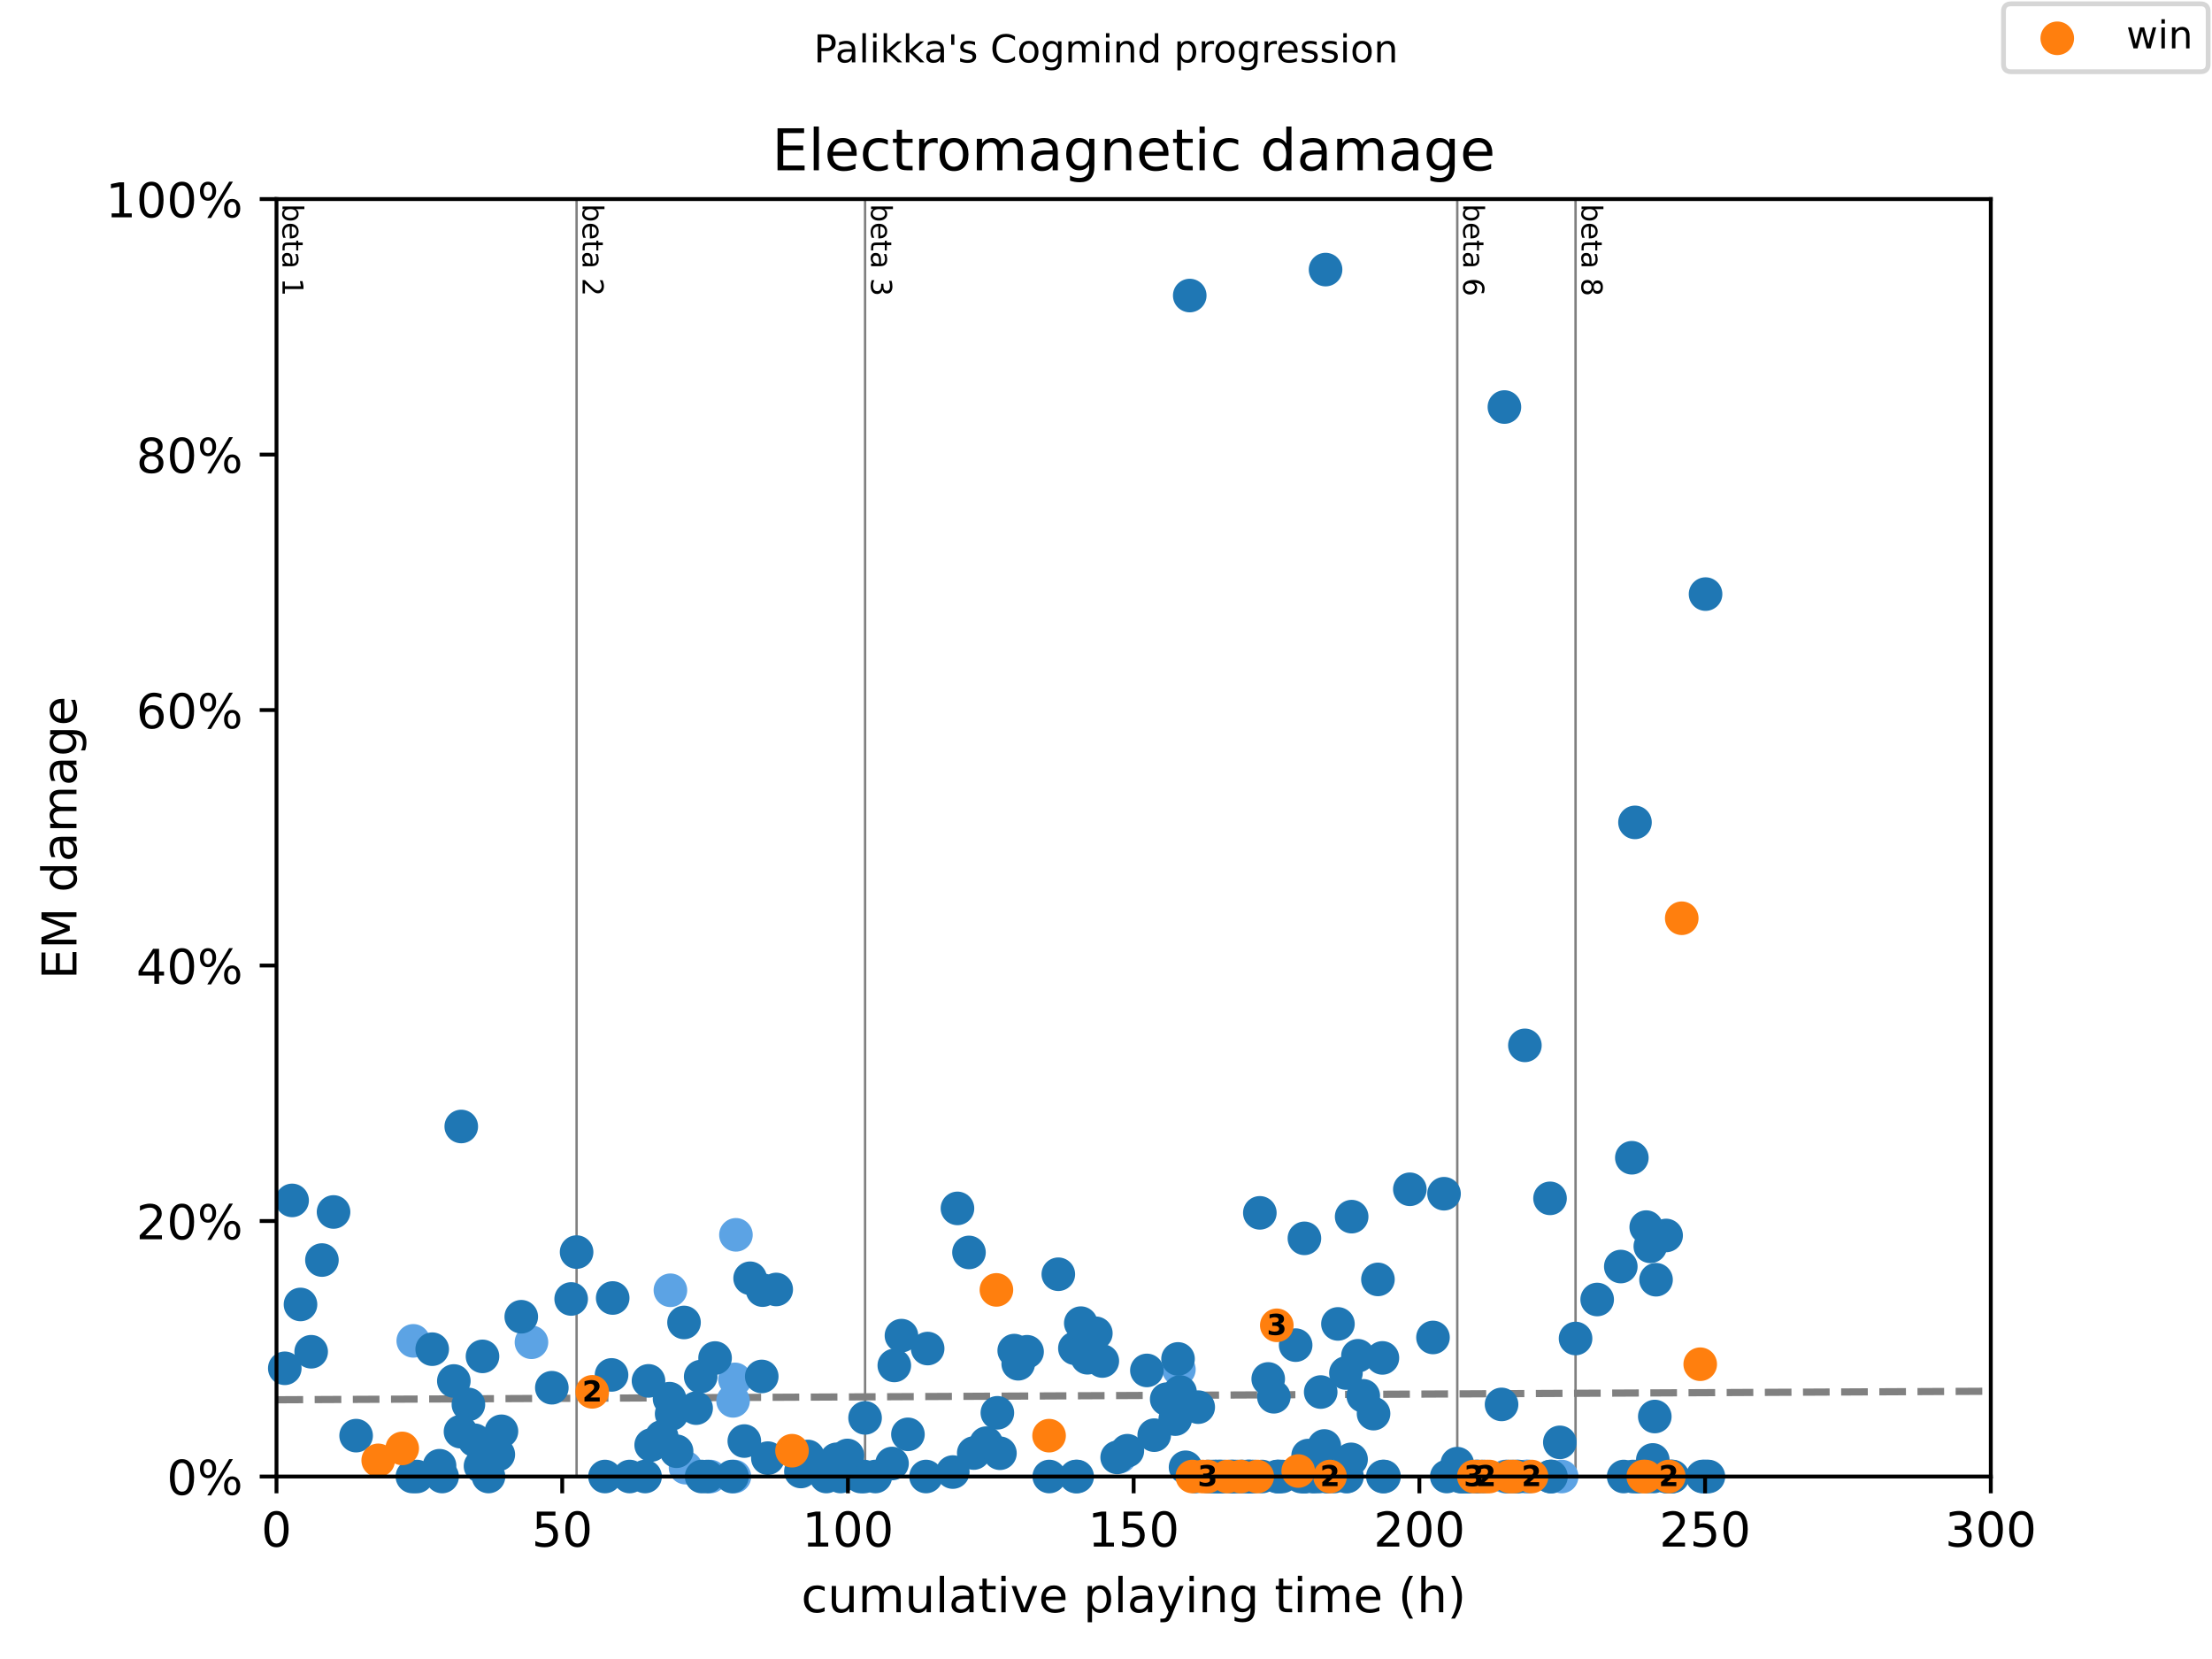 <?xml version="1.0" encoding="utf-8" standalone="no"?>
<!DOCTYPE svg PUBLIC "-//W3C//DTD SVG 1.1//EN"
  "http://www.w3.org/Graphics/SVG/1.1/DTD/svg11.dtd">
<!-- Created with matplotlib (https://matplotlib.org/) -->
<svg height="345.6pt" version="1.1" viewBox="0 0 460.8 345.6" width="460.8pt" xmlns="http://www.w3.org/2000/svg" xmlns:xlink="http://www.w3.org/1999/xlink">
 <defs>
  <style type="text/css">
*{stroke-linecap:butt;stroke-linejoin:round;}
  </style>
 </defs>
 <g id="figure_1">
  <g id="patch_1">
   <path d="M 0 345.6 
L 460.8 345.6 
L 460.8 0 
L 0 0 
z
" style="fill:#ffffff;"/>
  </g>
  <g id="axes_1">
   <g id="patch_2">
    <path d="M 57.6 307.584 
L 414.72 307.584 
L 414.72 41.472 
L 57.6 41.472 
z
" style="fill:#ffffff;"/>
   </g>
   <g id="line2d_1">
    <path clip-path="url(#pb3abf37dd3)" d="M 57.6 291.598 
L 414.72 289.82 
" style="fill:none;stroke:#808080;stroke-dasharray:5.55,2.4;stroke-dashoffset:0;stroke-width:1.5;"/>
   </g>
   <g id="line2d_2">
    <path clip-path="url(#pb3abf37dd3)" d="M 120.116 307.584 
L 120.116 41.472 
" style="fill:none;stroke:#808080;stroke-linecap:square;stroke-width:0.5;"/>
   </g>
   <g id="line2d_3">
    <path clip-path="url(#pb3abf37dd3)" d="M 180.211 307.584 
L 180.211 41.472 
" style="fill:none;stroke:#808080;stroke-linecap:square;stroke-width:0.5;"/>
   </g>
   <g id="line2d_4">
    <path clip-path="url(#pb3abf37dd3)" d="M 303.576 307.584 
L 303.576 41.472 
" style="fill:none;stroke:#808080;stroke-linecap:square;stroke-width:0.5;"/>
   </g>
   <g id="line2d_5">
    <path clip-path="url(#pb3abf37dd3)" d="M 328.218 307.584 
L 328.218 41.472 
" style="fill:none;stroke:#808080;stroke-linecap:square;stroke-width:0.5;"/>
   </g>
   <g id="text_1">
    <!-- beta 1 -->
    <defs>
     <path d="M 48.688 27.297 
Q 48.688 37.203 44.609 42.844 
Q 40.531 48.484 33.406 48.484 
Q 26.266 48.484 22.188 42.844 
Q 18.109 37.203 18.109 27.297 
Q 18.109 17.391 22.188 11.75 
Q 26.266 6.109 33.406 6.109 
Q 40.531 6.109 44.609 11.75 
Q 48.688 17.391 48.688 27.297 
z
M 18.109 46.391 
Q 20.953 51.266 25.266 53.625 
Q 29.594 56 35.594 56 
Q 45.562 56 51.781 48.094 
Q 58.016 40.188 58.016 27.297 
Q 58.016 14.406 51.781 6.484 
Q 45.562 -1.422 35.594 -1.422 
Q 29.594 -1.422 25.266 0.953 
Q 20.953 3.328 18.109 8.203 
L 18.109 0 
L 9.078 0 
L 9.078 75.984 
L 18.109 75.984 
z
" id="DejaVuSans-98"/>
     <path d="M 56.203 29.594 
L 56.203 25.203 
L 14.891 25.203 
Q 15.484 15.922 20.484 11.062 
Q 25.484 6.203 34.422 6.203 
Q 39.594 6.203 44.453 7.469 
Q 49.312 8.734 54.109 11.281 
L 54.109 2.781 
Q 49.266 0.734 44.188 -0.344 
Q 39.109 -1.422 33.891 -1.422 
Q 20.797 -1.422 13.156 6.188 
Q 5.516 13.812 5.516 26.812 
Q 5.516 40.234 12.766 48.109 
Q 20.016 56 32.328 56 
Q 43.359 56 49.781 48.891 
Q 56.203 41.797 56.203 29.594 
z
M 47.219 32.234 
Q 47.125 39.594 43.094 43.984 
Q 39.062 48.391 32.422 48.391 
Q 24.906 48.391 20.391 44.141 
Q 15.875 39.891 15.188 32.172 
z
" id="DejaVuSans-101"/>
     <path d="M 18.312 70.219 
L 18.312 54.688 
L 36.812 54.688 
L 36.812 47.703 
L 18.312 47.703 
L 18.312 18.016 
Q 18.312 11.328 20.141 9.422 
Q 21.969 7.516 27.594 7.516 
L 36.812 7.516 
L 36.812 0 
L 27.594 0 
Q 17.188 0 13.234 3.875 
Q 9.281 7.766 9.281 18.016 
L 9.281 47.703 
L 2.688 47.703 
L 2.688 54.688 
L 9.281 54.688 
L 9.281 70.219 
z
" id="DejaVuSans-116"/>
     <path d="M 34.281 27.484 
Q 23.391 27.484 19.188 25 
Q 14.984 22.516 14.984 16.5 
Q 14.984 11.719 18.141 8.906 
Q 21.297 6.109 26.703 6.109 
Q 34.188 6.109 38.703 11.406 
Q 43.219 16.703 43.219 25.484 
L 43.219 27.484 
z
M 52.203 31.203 
L 52.203 0 
L 43.219 0 
L 43.219 8.297 
Q 40.141 3.328 35.547 0.953 
Q 30.953 -1.422 24.312 -1.422 
Q 15.922 -1.422 10.953 3.297 
Q 6 8.016 6 15.922 
Q 6 25.141 12.172 29.828 
Q 18.359 34.516 30.609 34.516 
L 43.219 34.516 
L 43.219 35.406 
Q 43.219 41.609 39.141 45 
Q 35.062 48.391 27.688 48.391 
Q 23 48.391 18.547 47.266 
Q 14.109 46.141 10.016 43.891 
L 10.016 52.203 
Q 14.938 54.109 19.578 55.047 
Q 24.219 56 28.609 56 
Q 40.484 56 46.344 49.844 
Q 52.203 43.703 52.203 31.203 
z
" id="DejaVuSans-97"/>
     <path id="DejaVuSans-32"/>
     <path d="M 12.406 8.297 
L 28.516 8.297 
L 28.516 63.922 
L 10.984 60.406 
L 10.984 69.391 
L 28.422 72.906 
L 38.281 72.906 
L 38.281 8.297 
L 54.391 8.297 
L 54.391 0 
L 12.406 0 
z
" id="DejaVuSans-49"/>
    </defs>
    <g transform="translate(58.848 42.472)rotate(-270)scale(0.06 -0.06)">
     <use xlink:href="#DejaVuSans-98"/>
     <use x="63.477" xlink:href="#DejaVuSans-101"/>
     <use x="125" xlink:href="#DejaVuSans-116"/>
     <use x="164.209" xlink:href="#DejaVuSans-97"/>
     <use x="225.488" xlink:href="#DejaVuSans-32"/>
     <use x="257.275" xlink:href="#DejaVuSans-49"/>
    </g>
   </g>
   <g id="text_2">
    <!-- beta 2 -->
    <defs>
     <path d="M 19.188 8.297 
L 53.609 8.297 
L 53.609 0 
L 7.328 0 
L 7.328 8.297 
Q 12.938 14.109 22.625 23.891 
Q 32.328 33.688 34.812 36.531 
Q 39.547 41.844 41.422 45.531 
Q 43.312 49.219 43.312 52.781 
Q 43.312 58.594 39.234 62.25 
Q 35.156 65.922 28.609 65.922 
Q 23.969 65.922 18.812 64.312 
Q 13.672 62.703 7.812 59.422 
L 7.812 69.391 
Q 13.766 71.781 18.938 73 
Q 24.125 74.219 28.422 74.219 
Q 39.75 74.219 46.484 68.547 
Q 53.219 62.891 53.219 53.422 
Q 53.219 48.922 51.531 44.891 
Q 49.859 40.875 45.406 35.406 
Q 44.188 33.984 37.641 27.219 
Q 31.109 20.453 19.188 8.297 
z
" id="DejaVuSans-50"/>
    </defs>
    <g transform="translate(121.364 42.472)rotate(-270)scale(0.06 -0.06)">
     <use xlink:href="#DejaVuSans-98"/>
     <use x="63.477" xlink:href="#DejaVuSans-101"/>
     <use x="125" xlink:href="#DejaVuSans-116"/>
     <use x="164.209" xlink:href="#DejaVuSans-97"/>
     <use x="225.488" xlink:href="#DejaVuSans-32"/>
     <use x="257.275" xlink:href="#DejaVuSans-50"/>
    </g>
   </g>
   <g id="text_3">
    <!-- beta 3 -->
    <defs>
     <path d="M 40.578 39.312 
Q 47.656 37.797 51.625 33 
Q 55.609 28.219 55.609 21.188 
Q 55.609 10.406 48.188 4.484 
Q 40.766 -1.422 27.094 -1.422 
Q 22.516 -1.422 17.656 -0.516 
Q 12.797 0.391 7.625 2.203 
L 7.625 11.719 
Q 11.719 9.328 16.594 8.109 
Q 21.484 6.891 26.812 6.891 
Q 36.078 6.891 40.938 10.547 
Q 45.797 14.203 45.797 21.188 
Q 45.797 27.641 41.281 31.266 
Q 36.766 34.906 28.719 34.906 
L 20.219 34.906 
L 20.219 43.016 
L 29.109 43.016 
Q 36.375 43.016 40.234 45.922 
Q 44.094 48.828 44.094 54.297 
Q 44.094 59.906 40.109 62.906 
Q 36.141 65.922 28.719 65.922 
Q 24.656 65.922 20.016 65.031 
Q 15.375 64.156 9.812 62.312 
L 9.812 71.094 
Q 15.438 72.656 20.344 73.438 
Q 25.25 74.219 29.594 74.219 
Q 40.828 74.219 47.359 69.109 
Q 53.906 64.016 53.906 55.328 
Q 53.906 49.266 50.438 45.094 
Q 46.969 40.922 40.578 39.312 
z
" id="DejaVuSans-51"/>
    </defs>
    <g transform="translate(181.459 42.472)rotate(-270)scale(0.06 -0.06)">
     <use xlink:href="#DejaVuSans-98"/>
     <use x="63.477" xlink:href="#DejaVuSans-101"/>
     <use x="125" xlink:href="#DejaVuSans-116"/>
     <use x="164.209" xlink:href="#DejaVuSans-97"/>
     <use x="225.488" xlink:href="#DejaVuSans-32"/>
     <use x="257.275" xlink:href="#DejaVuSans-51"/>
    </g>
   </g>
   <g id="text_4">
    <!-- beta 6 -->
    <defs>
     <path d="M 33.016 40.375 
Q 26.375 40.375 22.484 35.828 
Q 18.609 31.297 18.609 23.391 
Q 18.609 15.531 22.484 10.953 
Q 26.375 6.391 33.016 6.391 
Q 39.656 6.391 43.531 10.953 
Q 47.406 15.531 47.406 23.391 
Q 47.406 31.297 43.531 35.828 
Q 39.656 40.375 33.016 40.375 
z
M 52.594 71.297 
L 52.594 62.312 
Q 48.875 64.062 45.094 64.984 
Q 41.312 65.922 37.594 65.922 
Q 27.828 65.922 22.672 59.328 
Q 17.531 52.734 16.797 39.406 
Q 19.672 43.656 24.016 45.922 
Q 28.375 48.188 33.594 48.188 
Q 44.578 48.188 50.953 41.516 
Q 57.328 34.859 57.328 23.391 
Q 57.328 12.156 50.688 5.359 
Q 44.047 -1.422 33.016 -1.422 
Q 20.359 -1.422 13.672 8.266 
Q 6.984 17.969 6.984 36.375 
Q 6.984 53.656 15.188 63.938 
Q 23.391 74.219 37.203 74.219 
Q 40.922 74.219 44.703 73.484 
Q 48.484 72.75 52.594 71.297 
z
" id="DejaVuSans-54"/>
    </defs>
    <g transform="translate(304.824 42.472)rotate(-270)scale(0.06 -0.06)">
     <use xlink:href="#DejaVuSans-98"/>
     <use x="63.477" xlink:href="#DejaVuSans-101"/>
     <use x="125" xlink:href="#DejaVuSans-116"/>
     <use x="164.209" xlink:href="#DejaVuSans-97"/>
     <use x="225.488" xlink:href="#DejaVuSans-32"/>
     <use x="257.275" xlink:href="#DejaVuSans-54"/>
    </g>
   </g>
   <g id="text_5">
    <!-- beta 8 -->
    <defs>
     <path d="M 31.781 34.625 
Q 24.75 34.625 20.719 30.859 
Q 16.703 27.094 16.703 20.516 
Q 16.703 13.922 20.719 10.156 
Q 24.75 6.391 31.781 6.391 
Q 38.812 6.391 42.859 10.172 
Q 46.922 13.969 46.922 20.516 
Q 46.922 27.094 42.891 30.859 
Q 38.875 34.625 31.781 34.625 
z
M 21.922 38.812 
Q 15.578 40.375 12.031 44.719 
Q 8.5 49.078 8.5 55.328 
Q 8.5 64.062 14.719 69.141 
Q 20.953 74.219 31.781 74.219 
Q 42.672 74.219 48.875 69.141 
Q 55.078 64.062 55.078 55.328 
Q 55.078 49.078 51.531 44.719 
Q 48 40.375 41.703 38.812 
Q 48.828 37.156 52.797 32.312 
Q 56.781 27.484 56.781 20.516 
Q 56.781 9.906 50.312 4.234 
Q 43.844 -1.422 31.781 -1.422 
Q 19.734 -1.422 13.25 4.234 
Q 6.781 9.906 6.781 20.516 
Q 6.781 27.484 10.781 32.312 
Q 14.797 37.156 21.922 38.812 
z
M 18.312 54.391 
Q 18.312 48.734 21.844 45.562 
Q 25.391 42.391 31.781 42.391 
Q 38.141 42.391 41.719 45.562 
Q 45.312 48.734 45.312 54.391 
Q 45.312 60.062 41.719 63.234 
Q 38.141 66.406 31.781 66.406 
Q 25.391 66.406 21.844 63.234 
Q 18.312 60.062 18.312 54.391 
z
" id="DejaVuSans-56"/>
    </defs>
    <g transform="translate(329.465 42.472)rotate(-270)scale(0.06 -0.06)">
     <use xlink:href="#DejaVuSans-98"/>
     <use x="63.477" xlink:href="#DejaVuSans-101"/>
     <use x="125" xlink:href="#DejaVuSans-116"/>
     <use x="164.209" xlink:href="#DejaVuSans-97"/>
     <use x="225.488" xlink:href="#DejaVuSans-32"/>
     <use x="257.275" xlink:href="#DejaVuSans-56"/>
    </g>
   </g>
   <g id="PathCollection_1">
    <defs>
     <path d="M 0 3 
C 0.796 3 1.559 2.684 2.121 2.121 
C 2.684 1.559 3 0.796 3 0 
C 3 -0.796 2.684 -1.559 2.121 -2.121 
C 1.559 -2.684 0.796 -3 0 -3 
C -0.796 -3 -1.559 -2.684 -2.121 -2.121 
C -2.684 -1.559 -3 -0.796 -3 0 
C -3 0.796 -2.684 1.559 -2.121 2.121 
C -1.559 2.684 -0.796 3 0 3 
z
" id="m32b8086c51" style="stroke:#5ca3e4;"/>
    </defs>
    <g>
     <use style="fill:#5ca3e4;stroke:#5ca3e4;" x="86.09" xlink:href="#m32b8086c51" y="279.324"/>
     <use style="fill:#5ca3e4;stroke:#5ca3e4;" x="110.712" xlink:href="#m32b8086c51" y="279.621"/>
     <use style="fill:#5ca3e4;stroke:#5ca3e4;" x="139.658" xlink:href="#m32b8086c51" y="268.787"/>
     <use style="fill:#5ca3e4;stroke:#5ca3e4;" x="142.813" xlink:href="#m32b8086c51" y="305.74"/>
     <use style="fill:#5ca3e4;stroke:#5ca3e4;" x="147.971" xlink:href="#m32b8086c51" y="307.584"/>
     <use style="fill:#5ca3e4;stroke:#5ca3e4;" x="152.713" xlink:href="#m32b8086c51" y="291.824"/>
     <use style="fill:#5ca3e4;stroke:#5ca3e4;" x="152.991" xlink:href="#m32b8086c51" y="307.584"/>
     <use style="fill:#5ca3e4;stroke:#5ca3e4;" x="153.11" xlink:href="#m32b8086c51" y="287.351"/>
     <use style="fill:#5ca3e4;stroke:#5ca3e4;" x="153.308" xlink:href="#m32b8086c51" y="257.238"/>
     <use style="fill:#5ca3e4;stroke:#5ca3e4;" x="233.323" xlink:href="#m32b8086c51" y="303.412"/>
     <use style="fill:#5ca3e4;stroke:#5ca3e4;" x="245.584" xlink:href="#m32b8086c51" y="285.27"/>
     <use style="fill:#5ca3e4;stroke:#5ca3e4;" x="258.956" xlink:href="#m32b8086c51" y="307.584"/>
     <use style="fill:#5ca3e4;stroke:#5ca3e4;" x="260.206" xlink:href="#m32b8086c51" y="307.584"/>
     <use style="fill:#5ca3e4;stroke:#5ca3e4;" x="266.277" xlink:href="#m32b8086c51" y="307.584"/>
     <use style="fill:#5ca3e4;stroke:#5ca3e4;" x="277.467" xlink:href="#m32b8086c51" y="305.87"/>
     <use style="fill:#5ca3e4;stroke:#5ca3e4;" x="280.443" xlink:href="#m32b8086c51" y="307.584"/>
     <use style="fill:#5ca3e4;stroke:#5ca3e4;" x="313.556" xlink:href="#m32b8086c51" y="307.584"/>
     <use style="fill:#5ca3e4;stroke:#5ca3e4;" x="317.782" xlink:href="#m32b8086c51" y="307.584"/>
     <use style="fill:#5ca3e4;stroke:#5ca3e4;" x="318.238" xlink:href="#m32b8086c51" y="307.584"/>
     <use style="fill:#5ca3e4;stroke:#5ca3e4;" x="318.337" xlink:href="#m32b8086c51" y="307.584"/>
     <use style="fill:#5ca3e4;stroke:#5ca3e4;" x="323.396" xlink:href="#m32b8086c51" y="307.584"/>
     <use style="fill:#5ca3e4;stroke:#5ca3e4;" x="325.321" xlink:href="#m32b8086c51" y="307.584"/>
     <use style="fill:#5ca3e4;stroke:#5ca3e4;" x="354.962" xlink:href="#m32b8086c51" y="307.584"/>
     <use style="fill:#5ca3e4;stroke:#5ca3e4;" x="355.081" xlink:href="#m32b8086c51" y="307.584"/>
    </g>
   </g>
   <g id="PathCollection_2">
    <defs>
     <path d="M 0 3 
C 0.796 3 1.559 2.684 2.121 2.121 
C 2.684 1.559 3 0.796 3 0 
C 3 -0.796 2.684 -1.559 2.121 -2.121 
C 1.559 -2.684 0.796 -3 0 -3 
C -0.796 -3 -1.559 -2.684 -2.121 -2.121 
C -2.684 -1.559 -3 -0.796 -3 0 
C -3 0.796 -2.684 1.559 -2.121 2.121 
C -1.559 2.684 -0.796 3 0 3 
z
" id="m07780af6d2" style="stroke:#1f77b4;"/>
    </defs>
    <g>
     <use style="fill:#1f77b4;stroke:#1f77b4;" x="59.326" xlink:href="#m07780af6d2" y="285.041"/>
     <use style="fill:#1f77b4;stroke:#1f77b4;" x="60.854" xlink:href="#m07780af6d2" y="250.069"/>
     <use style="fill:#1f77b4;stroke:#1f77b4;" x="62.6" xlink:href="#m07780af6d2" y="271.742"/>
     <use style="fill:#1f77b4;stroke:#1f77b4;" x="64.822" xlink:href="#m07780af6d2" y="281.595"/>
     <use style="fill:#1f77b4;stroke:#1f77b4;" x="67.064" xlink:href="#m07780af6d2" y="262.491"/>
     <use style="fill:#1f77b4;stroke:#1f77b4;" x="69.484" xlink:href="#m07780af6d2" y="252.476"/>
     <use style="fill:#1f77b4;stroke:#1f77b4;" x="74.186" xlink:href="#m07780af6d2" y="299.069"/>
     <use style="fill:#1f77b4;stroke:#1f77b4;" x="85.912" xlink:href="#m07780af6d2" y="307.584"/>
     <use style="fill:#1f77b4;stroke:#1f77b4;" x="86.824" xlink:href="#m07780af6d2" y="307.584"/>
     <use style="fill:#1f77b4;stroke:#1f77b4;" x="90.038" xlink:href="#m07780af6d2" y="281.059"/>
     <use style="fill:#1f77b4;stroke:#1f77b4;" x="91.566" xlink:href="#m07780af6d2" y="305.338"/>
     <use style="fill:#1f77b4;stroke:#1f77b4;" x="92.102" xlink:href="#m07780af6d2" y="307.584"/>
     <use style="fill:#1f77b4;stroke:#1f77b4;" x="94.542" xlink:href="#m07780af6d2" y="287.685"/>
     <use style="fill:#1f77b4;stroke:#1f77b4;" x="95.931" xlink:href="#m07780af6d2" y="298.24"/>
     <use style="fill:#1f77b4;stroke:#1f77b4;" x="96.09" xlink:href="#m07780af6d2" y="234.667"/>
     <use style="fill:#1f77b4;stroke:#1f77b4;" x="97.578" xlink:href="#m07780af6d2" y="292.569"/>
     <use style="fill:#1f77b4;stroke:#1f77b4;" x="98.867" xlink:href="#m07780af6d2" y="300.031"/>
     <use style="fill:#1f77b4;stroke:#1f77b4;" x="100.097" xlink:href="#m07780af6d2" y="305.393"/>
     <use style="fill:#1f77b4;stroke:#1f77b4;" x="100.514" xlink:href="#m07780af6d2" y="282.558"/>
     <use style="fill:#1f77b4;stroke:#1f77b4;" x="101.764" xlink:href="#m07780af6d2" y="307.584"/>
     <use style="fill:#1f77b4;stroke:#1f77b4;" x="103.807" xlink:href="#m07780af6d2" y="302.996"/>
     <use style="fill:#1f77b4;stroke:#1f77b4;" x="104.462" xlink:href="#m07780af6d2" y="298.165"/>
     <use style="fill:#1f77b4;stroke:#1f77b4;" x="108.589" xlink:href="#m07780af6d2" y="274.3"/>
     <use style="fill:#1f77b4;stroke:#1f77b4;" x="114.957" xlink:href="#m07780af6d2" y="289.089"/>
     <use style="fill:#1f77b4;stroke:#1f77b4;" x="118.985" xlink:href="#m07780af6d2" y="270.598"/>
     <use style="fill:#1f77b4;stroke:#1f77b4;" x="120.116" xlink:href="#m07780af6d2" y="260.834"/>
     <use style="fill:#1f77b4;stroke:#1f77b4;" x="126.028" xlink:href="#m07780af6d2" y="307.584"/>
     <use style="fill:#1f77b4;stroke:#1f77b4;" x="127.397" xlink:href="#m07780af6d2" y="286.42"/>
     <use style="fill:#1f77b4;stroke:#1f77b4;" x="127.635" xlink:href="#m07780af6d2" y="270.396"/>
     <use style="fill:#1f77b4;stroke:#1f77b4;" x="131.167" xlink:href="#m07780af6d2" y="307.584"/>
     <use style="fill:#1f77b4;stroke:#1f77b4;" x="134.381" xlink:href="#m07780af6d2" y="307.584"/>
     <use style="fill:#1f77b4;stroke:#1f77b4;" x="135.095" xlink:href="#m07780af6d2" y="287.662"/>
     <use style="fill:#1f77b4;stroke:#1f77b4;" x="135.651" xlink:href="#m07780af6d2" y="301.024"/>
     <use style="fill:#1f77b4;stroke:#1f77b4;" x="137.853" xlink:href="#m07780af6d2" y="299.329"/>
     <use style="fill:#1f77b4;stroke:#1f77b4;" x="139.48" xlink:href="#m07780af6d2" y="291.37"/>
     <use style="fill:#1f77b4;stroke:#1f77b4;" x="139.916" xlink:href="#m07780af6d2" y="294.533"/>
     <use style="fill:#1f77b4;stroke:#1f77b4;" x="140.948" xlink:href="#m07780af6d2" y="302.319"/>
     <use style="fill:#1f77b4;stroke:#1f77b4;" x="142.495" xlink:href="#m07780af6d2" y="275.493"/>
     <use style="fill:#1f77b4;stroke:#1f77b4;" x="145.015" xlink:href="#m07780af6d2" y="293.341"/>
     <use style="fill:#1f77b4;stroke:#1f77b4;" x="145.967" xlink:href="#m07780af6d2" y="286.772"/>
     <use style="fill:#1f77b4;stroke:#1f77b4;" x="146.166" xlink:href="#m07780af6d2" y="307.584"/>
     <use style="fill:#1f77b4;stroke:#1f77b4;" x="147.316" xlink:href="#m07780af6d2" y="307.584"/>
     <use style="fill:#1f77b4;stroke:#1f77b4;" x="148.963" xlink:href="#m07780af6d2" y="282.901"/>
     <use style="fill:#1f77b4;stroke:#1f77b4;" x="152.495" xlink:href="#m07780af6d2" y="307.584"/>
     <use style="fill:#1f77b4;stroke:#1f77b4;" x="155.054" xlink:href="#m07780af6d2" y="300.198"/>
     <use style="fill:#1f77b4;stroke:#1f77b4;" x="156.264" xlink:href="#m07780af6d2" y="266.286"/>
     <use style="fill:#1f77b4;stroke:#1f77b4;" x="158.685" xlink:href="#m07780af6d2" y="286.739"/>
     <use style="fill:#1f77b4;stroke:#1f77b4;" x="158.863" xlink:href="#m07780af6d2" y="268.758"/>
     <use style="fill:#1f77b4;stroke:#1f77b4;" x="159.955" xlink:href="#m07780af6d2" y="303.758"/>
     <use style="fill:#1f77b4;stroke:#1f77b4;" x="161.7" xlink:href="#m07780af6d2" y="268.622"/>
     <use style="fill:#1f77b4;stroke:#1f77b4;" x="166.839" xlink:href="#m07780af6d2" y="306.538"/>
     <use style="fill:#1f77b4;stroke:#1f77b4;" x="168.287" xlink:href="#m07780af6d2" y="303.407"/>
     <use style="fill:#1f77b4;stroke:#1f77b4;" x="172.136" xlink:href="#m07780af6d2" y="307.584"/>
     <use style="fill:#1f77b4;stroke:#1f77b4;" x="174.259" xlink:href="#m07780af6d2" y="304.001"/>
     <use style="fill:#1f77b4;stroke:#1f77b4;" x="175.112" xlink:href="#m07780af6d2" y="307.584"/>
     <use style="fill:#1f77b4;stroke:#1f77b4;" x="176.541" xlink:href="#m07780af6d2" y="303.2"/>
     <use style="fill:#1f77b4;stroke:#1f77b4;" x="179.299" xlink:href="#m07780af6d2" y="307.584"/>
     <use style="fill:#1f77b4;stroke:#1f77b4;" x="180.013" xlink:href="#m07780af6d2" y="307.584"/>
     <use style="fill:#1f77b4;stroke:#1f77b4;" x="180.211" xlink:href="#m07780af6d2" y="295.371"/>
     <use style="fill:#1f77b4;stroke:#1f77b4;" x="182.354" xlink:href="#m07780af6d2" y="307.584"/>
     <use style="fill:#1f77b4;stroke:#1f77b4;" x="185.826" xlink:href="#m07780af6d2" y="304.878"/>
     <use style="fill:#1f77b4;stroke:#1f77b4;" x="186.302" xlink:href="#m07780af6d2" y="284.449"/>
     <use style="fill:#1f77b4;stroke:#1f77b4;" x="187.79" xlink:href="#m07780af6d2" y="278.236"/>
     <use style="fill:#1f77b4;stroke:#1f77b4;" x="189.139" xlink:href="#m07780af6d2" y="298.799"/>
     <use style="fill:#1f77b4;stroke:#1f77b4;" x="192.909" xlink:href="#m07780af6d2" y="307.584"/>
     <use style="fill:#1f77b4;stroke:#1f77b4;" x="193.246" xlink:href="#m07780af6d2" y="280.927"/>
     <use style="fill:#1f77b4;stroke:#1f77b4;" x="198.484" xlink:href="#m07780af6d2" y="306.656"/>
     <use style="fill:#1f77b4;stroke:#1f77b4;" x="199.456" xlink:href="#m07780af6d2" y="251.732"/>
     <use style="fill:#1f77b4;stroke:#1f77b4;" x="201.857" xlink:href="#m07780af6d2" y="260.905"/>
     <use style="fill:#1f77b4;stroke:#1f77b4;" x="202.849" xlink:href="#m07780af6d2" y="302.693"/>
     <use style="fill:#1f77b4;stroke:#1f77b4;" x="205.448" xlink:href="#m07780af6d2" y="300.64"/>
     <use style="fill:#1f77b4;stroke:#1f77b4;" x="207.769" xlink:href="#m07780af6d2" y="294.312"/>
     <use style="fill:#1f77b4;stroke:#1f77b4;" x="208.305" xlink:href="#m07780af6d2" y="302.735"/>
     <use style="fill:#1f77b4;stroke:#1f77b4;" x="211.281" xlink:href="#m07780af6d2" y="281.355"/>
     <use style="fill:#1f77b4;stroke:#1f77b4;" x="212.114" xlink:href="#m07780af6d2" y="284.097"/>
     <use style="fill:#1f77b4;stroke:#1f77b4;" x="213.959" xlink:href="#m07780af6d2" y="281.596"/>
     <use style="fill:#1f77b4;stroke:#1f77b4;" x="218.582" xlink:href="#m07780af6d2" y="307.584"/>
     <use style="fill:#1f77b4;stroke:#1f77b4;" x="220.467" xlink:href="#m07780af6d2" y="265.448"/>
     <use style="fill:#1f77b4;stroke:#1f77b4;" x="223.919" xlink:href="#m07780af6d2" y="280.873"/>
     <use style="fill:#1f77b4;stroke:#1f77b4;" x="224.137" xlink:href="#m07780af6d2" y="307.584"/>
     <use style="fill:#1f77b4;stroke:#1f77b4;" x="224.395" xlink:href="#m07780af6d2" y="307.584"/>
     <use style="fill:#1f77b4;stroke:#1f77b4;" x="225.149" xlink:href="#m07780af6d2" y="275.636"/>
     <use style="fill:#1f77b4;stroke:#1f77b4;" x="226.538" xlink:href="#m07780af6d2" y="282.848"/>
     <use style="fill:#1f77b4;stroke:#1f77b4;" x="228.284" xlink:href="#m07780af6d2" y="277.749"/>
     <use style="fill:#1f77b4;stroke:#1f77b4;" x="229.633" xlink:href="#m07780af6d2" y="283.524"/>
     <use style="fill:#1f77b4;stroke:#1f77b4;" x="232.728" xlink:href="#m07780af6d2" y="303.603"/>
     <use style="fill:#1f77b4;stroke:#1f77b4;" x="234.851" xlink:href="#m07780af6d2" y="302.211"/>
     <use style="fill:#1f77b4;stroke:#1f77b4;" x="238.918" xlink:href="#m07780af6d2" y="285.486"/>
     <use style="fill:#1f77b4;stroke:#1f77b4;" x="240.445" xlink:href="#m07780af6d2" y="298.97"/>
     <use style="fill:#1f77b4;stroke:#1f77b4;" x="243.044" xlink:href="#m07780af6d2" y="291.474"/>
     <use style="fill:#1f77b4;stroke:#1f77b4;" x="244.83" xlink:href="#m07780af6d2" y="295.627"/>
     <use style="fill:#1f77b4;stroke:#1f77b4;" x="245.405" xlink:href="#m07780af6d2" y="283.087"/>
     <use style="fill:#1f77b4;stroke:#1f77b4;" x="245.822" xlink:href="#m07780af6d2" y="289.984"/>
     <use style="fill:#1f77b4;stroke:#1f77b4;" x="246.973" xlink:href="#m07780af6d2" y="305.664"/>
     <use style="fill:#1f77b4;stroke:#1f77b4;" x="247.846" xlink:href="#m07780af6d2" y="61.568"/>
     <use style="fill:#1f77b4;stroke:#1f77b4;" x="248.996" xlink:href="#m07780af6d2" y="307.584"/>
     <use style="fill:#1f77b4;stroke:#1f77b4;" x="249.612" xlink:href="#m07780af6d2" y="293.135"/>
     <use style="fill:#1f77b4;stroke:#1f77b4;" x="251.635" xlink:href="#m07780af6d2" y="307.584"/>
     <use style="fill:#1f77b4;stroke:#1f77b4;" x="252.409" xlink:href="#m07780af6d2" y="307.584"/>
     <use style="fill:#1f77b4;stroke:#1f77b4;" x="253.103" xlink:href="#m07780af6d2" y="307.584"/>
     <use style="fill:#1f77b4;stroke:#1f77b4;" x="253.441" xlink:href="#m07780af6d2" y="307.584"/>
     <use style="fill:#1f77b4;stroke:#1f77b4;" x="254.115" xlink:href="#m07780af6d2" y="307.584"/>
     <use style="fill:#1f77b4;stroke:#1f77b4;" x="254.214" xlink:href="#m07780af6d2" y="307.584"/>
     <use style="fill:#1f77b4;stroke:#1f77b4;" x="254.948" xlink:href="#m07780af6d2" y="307.584"/>
     <use style="fill:#1f77b4;stroke:#1f77b4;" x="256.317" xlink:href="#m07780af6d2" y="307.584"/>
     <use style="fill:#1f77b4;stroke:#1f77b4;" x="256.694" xlink:href="#m07780af6d2" y="307.584"/>
     <use style="fill:#1f77b4;stroke:#1f77b4;" x="257.012" xlink:href="#m07780af6d2" y="307.584"/>
     <use style="fill:#1f77b4;stroke:#1f77b4;" x="257.706" xlink:href="#m07780af6d2" y="307.584"/>
     <use style="fill:#1f77b4;stroke:#1f77b4;" x="258.639" xlink:href="#m07780af6d2" y="307.584"/>
     <use style="fill:#1f77b4;stroke:#1f77b4;" x="259.829" xlink:href="#m07780af6d2" y="307.584"/>
     <use style="fill:#1f77b4;stroke:#1f77b4;" x="260.147" xlink:href="#m07780af6d2" y="307.584"/>
     <use style="fill:#1f77b4;stroke:#1f77b4;" x="260.643" xlink:href="#m07780af6d2" y="307.584"/>
     <use style="fill:#1f77b4;stroke:#1f77b4;" x="261.238" xlink:href="#m07780af6d2" y="307.584"/>
     <use style="fill:#1f77b4;stroke:#1f77b4;" x="262.448" xlink:href="#m07780af6d2" y="252.66"/>
     <use style="fill:#1f77b4;stroke:#1f77b4;" x="262.904" xlink:href="#m07780af6d2" y="307.584"/>
     <use style="fill:#1f77b4;stroke:#1f77b4;" x="264.194" xlink:href="#m07780af6d2" y="287.259"/>
     <use style="fill:#1f77b4;stroke:#1f77b4;" x="265.364" xlink:href="#m07780af6d2" y="290.975"/>
     <use style="fill:#1f77b4;stroke:#1f77b4;" x="266.039" xlink:href="#m07780af6d2" y="307.584"/>
     <use style="fill:#1f77b4;stroke:#1f77b4;" x="266.396" xlink:href="#m07780af6d2" y="307.584"/>
     <use style="fill:#1f77b4;stroke:#1f77b4;" x="267.071" xlink:href="#m07780af6d2" y="307.584"/>
     <use style="fill:#1f77b4;stroke:#1f77b4;" x="269.908" xlink:href="#m07780af6d2" y="280.216"/>
     <use style="fill:#1f77b4;stroke:#1f77b4;" x="271.019" xlink:href="#m07780af6d2" y="307.584"/>
     <use style="fill:#1f77b4;stroke:#1f77b4;" x="271.594" xlink:href="#m07780af6d2" y="307.584"/>
     <use style="fill:#1f77b4;stroke:#1f77b4;" x="271.733" xlink:href="#m07780af6d2" y="257.97"/>
     <use style="fill:#1f77b4;stroke:#1f77b4;" x="271.793" xlink:href="#m07780af6d2" y="307.584"/>
     <use style="fill:#1f77b4;stroke:#1f77b4;" x="271.892" xlink:href="#m07780af6d2" y="307.584"/>
     <use style="fill:#1f77b4;stroke:#1f77b4;" x="272.507" xlink:href="#m07780af6d2" y="303.223"/>
     <use style="fill:#1f77b4;stroke:#1f77b4;" x="273.439" xlink:href="#m07780af6d2" y="307.584"/>
     <use style="fill:#1f77b4;stroke:#1f77b4;" x="273.796" xlink:href="#m07780af6d2" y="307.584"/>
     <use style="fill:#1f77b4;stroke:#1f77b4;" x="274.788" xlink:href="#m07780af6d2" y="307.584"/>
     <use style="fill:#1f77b4;stroke:#1f77b4;" x="275.126" xlink:href="#m07780af6d2" y="289.988"/>
     <use style="fill:#1f77b4;stroke:#1f77b4;" x="275.88" xlink:href="#m07780af6d2" y="301.224"/>
     <use style="fill:#1f77b4;stroke:#1f77b4;" x="276.138" xlink:href="#m07780af6d2" y="56.16"/>
     <use style="fill:#1f77b4;stroke:#1f77b4;" x="276.415" xlink:href="#m07780af6d2" y="307.584"/>
     <use style="fill:#1f77b4;stroke:#1f77b4;" x="276.495" xlink:href="#m07780af6d2" y="307.584"/>
     <use style="fill:#1f77b4;stroke:#1f77b4;" x="277.923" xlink:href="#m07780af6d2" y="307.584"/>
     <use style="fill:#1f77b4;stroke:#1f77b4;" x="278.717" xlink:href="#m07780af6d2" y="275.796"/>
     <use style="fill:#1f77b4;stroke:#1f77b4;" x="280.383" xlink:href="#m07780af6d2" y="286.025"/>
     <use style="fill:#1f77b4;stroke:#1f77b4;" x="280.602" xlink:href="#m07780af6d2" y="307.584"/>
     <use style="fill:#1f77b4;stroke:#1f77b4;" x="281.455" xlink:href="#m07780af6d2" y="304.011"/>
     <use style="fill:#1f77b4;stroke:#1f77b4;" x="281.574" xlink:href="#m07780af6d2" y="253.449"/>
     <use style="fill:#1f77b4;stroke:#1f77b4;" x="282.883" xlink:href="#m07780af6d2" y="282.431"/>
     <use style="fill:#1f77b4;stroke:#1f77b4;" x="283.994" xlink:href="#m07780af6d2" y="290.777"/>
     <use style="fill:#1f77b4;stroke:#1f77b4;" x="286.137" xlink:href="#m07780af6d2" y="294.486"/>
     <use style="fill:#1f77b4;stroke:#1f77b4;" x="287.05" xlink:href="#m07780af6d2" y="266.525"/>
     <use style="fill:#1f77b4;stroke:#1f77b4;" x="287.982" xlink:href="#m07780af6d2" y="282.877"/>
     <use style="fill:#1f77b4;stroke:#1f77b4;" x="288.081" xlink:href="#m07780af6d2" y="307.584"/>
     <use style="fill:#1f77b4;stroke:#1f77b4;" x="288.319" xlink:href="#m07780af6d2" y="307.584"/>
     <use style="fill:#1f77b4;stroke:#1f77b4;" x="293.696" xlink:href="#m07780af6d2" y="247.75"/>
     <use style="fill:#1f77b4;stroke:#1f77b4;" x="298.517" xlink:href="#m07780af6d2" y="278.617"/>
     <use style="fill:#1f77b4;stroke:#1f77b4;" x="300.819" xlink:href="#m07780af6d2" y="248.676"/>
     <use style="fill:#1f77b4;stroke:#1f77b4;" x="301.394" xlink:href="#m07780af6d2" y="307.584"/>
     <use style="fill:#1f77b4;stroke:#1f77b4;" x="303.576" xlink:href="#m07780af6d2" y="304.912"/>
     <use style="fill:#1f77b4;stroke:#1f77b4;" x="304.231" xlink:href="#m07780af6d2" y="307.584"/>
     <use style="fill:#1f77b4;stroke:#1f77b4;" x="304.509" xlink:href="#m07780af6d2" y="307.584"/>
     <use style="fill:#1f77b4;stroke:#1f77b4;" x="304.866" xlink:href="#m07780af6d2" y="307.584"/>
     <use style="fill:#1f77b4;stroke:#1f77b4;" x="305.66" xlink:href="#m07780af6d2" y="307.584"/>
     <use style="fill:#1f77b4;stroke:#1f77b4;" x="305.739" xlink:href="#m07780af6d2" y="307.584"/>
     <use style="fill:#1f77b4;stroke:#1f77b4;" x="306.354" xlink:href="#m07780af6d2" y="307.584"/>
     <use style="fill:#1f77b4;stroke:#1f77b4;" x="307.644" xlink:href="#m07780af6d2" y="307.584"/>
     <use style="fill:#1f77b4;stroke:#1f77b4;" x="307.782" xlink:href="#m07780af6d2" y="307.584"/>
     <use style="fill:#1f77b4;stroke:#1f77b4;" x="308.953" xlink:href="#m07780af6d2" y="307.584"/>
     <use style="fill:#1f77b4;stroke:#1f77b4;" x="312.802" xlink:href="#m07780af6d2" y="292.566"/>
     <use style="fill:#1f77b4;stroke:#1f77b4;" x="313.397" xlink:href="#m07780af6d2" y="84.793"/>
     <use style="fill:#1f77b4;stroke:#1f77b4;" x="314.012" xlink:href="#m07780af6d2" y="307.584"/>
     <use style="fill:#1f77b4;stroke:#1f77b4;" x="315.024" xlink:href="#m07780af6d2" y="307.584"/>
     <use style="fill:#1f77b4;stroke:#1f77b4;" x="315.956" xlink:href="#m07780af6d2" y="307.584"/>
     <use style="fill:#1f77b4;stroke:#1f77b4;" x="316.333" xlink:href="#m07780af6d2" y="307.584"/>
     <use style="fill:#1f77b4;stroke:#1f77b4;" x="317.663" xlink:href="#m07780af6d2" y="217.769"/>
     <use style="fill:#1f77b4;stroke:#1f77b4;" x="322.9" xlink:href="#m07780af6d2" y="249.638"/>
     <use style="fill:#1f77b4;stroke:#1f77b4;" x="322.96" xlink:href="#m07780af6d2" y="307.584"/>
     <use style="fill:#1f77b4;stroke:#1f77b4;" x="323.099" xlink:href="#m07780af6d2" y="307.584"/>
     <use style="fill:#1f77b4;stroke:#1f77b4;" x="324.944" xlink:href="#m07780af6d2" y="300.469"/>
     <use style="fill:#1f77b4;stroke:#1f77b4;" x="328.218" xlink:href="#m07780af6d2" y="278.834"/>
     <use style="fill:#1f77b4;stroke:#1f77b4;" x="332.721" xlink:href="#m07780af6d2" y="270.711"/>
     <use style="fill:#1f77b4;stroke:#1f77b4;" x="337.642" xlink:href="#m07780af6d2" y="263.845"/>
     <use style="fill:#1f77b4;stroke:#1f77b4;" x="338.237" xlink:href="#m07780af6d2" y="307.584"/>
     <use style="fill:#1f77b4;stroke:#1f77b4;" x="339.943" xlink:href="#m07780af6d2" y="241.182"/>
     <use style="fill:#1f77b4;stroke:#1f77b4;" x="340.161" xlink:href="#m07780af6d2" y="307.584"/>
     <use style="fill:#1f77b4;stroke:#1f77b4;" x="340.598" xlink:href="#m07780af6d2" y="171.318"/>
     <use style="fill:#1f77b4;stroke:#1f77b4;" x="341.014" xlink:href="#m07780af6d2" y="307.584"/>
     <use style="fill:#1f77b4;stroke:#1f77b4;" x="341.451" xlink:href="#m07780af6d2" y="307.584"/>
     <use style="fill:#1f77b4;stroke:#1f77b4;" x="342.939" xlink:href="#m07780af6d2" y="255.629"/>
     <use style="fill:#1f77b4;stroke:#1f77b4;" x="343.296" xlink:href="#m07780af6d2" y="307.584"/>
     <use style="fill:#1f77b4;stroke:#1f77b4;" x="343.792" xlink:href="#m07780af6d2" y="259.636"/>
     <use style="fill:#1f77b4;stroke:#1f77b4;" x="344.308" xlink:href="#m07780af6d2" y="304.128"/>
     <use style="fill:#1f77b4;stroke:#1f77b4;" x="344.486" xlink:href="#m07780af6d2" y="307.584"/>
     <use style="fill:#1f77b4;stroke:#1f77b4;" x="344.724" xlink:href="#m07780af6d2" y="295.087"/>
     <use style="fill:#1f77b4;stroke:#1f77b4;" x="344.982" xlink:href="#m07780af6d2" y="266.589"/>
     <use style="fill:#1f77b4;stroke:#1f77b4;" x="347.085" xlink:href="#m07780af6d2" y="257.37"/>
     <use style="fill:#1f77b4;stroke:#1f77b4;" x="347.125" xlink:href="#m07780af6d2" y="307.584"/>
     <use style="fill:#1f77b4;stroke:#1f77b4;" x="347.185" xlink:href="#m07780af6d2" y="307.584"/>
     <use style="fill:#1f77b4;stroke:#1f77b4;" x="347.998" xlink:href="#m07780af6d2" y="307.584"/>
     <use style="fill:#1f77b4;stroke:#1f77b4;" x="348.216" xlink:href="#m07780af6d2" y="307.584"/>
     <use style="fill:#1f77b4;stroke:#1f77b4;" x="348.435" xlink:href="#m07780af6d2" y="307.584"/>
     <use style="fill:#1f77b4;stroke:#1f77b4;" x="354.664" xlink:href="#m07780af6d2" y="307.584"/>
     <use style="fill:#1f77b4;stroke:#1f77b4;" x="355.299" xlink:href="#m07780af6d2" y="123.761"/>
     <use style="fill:#1f77b4;stroke:#1f77b4;" x="355.537" xlink:href="#m07780af6d2" y="307.584"/>
     <use style="fill:#1f77b4;stroke:#1f77b4;" x="355.894" xlink:href="#m07780af6d2" y="307.584"/>
    </g>
   </g>
   <g id="PathCollection_3">
    <defs>
     <path d="M 0 3 
C 0.796 3 1.559 2.684 2.121 2.121 
C 2.684 1.559 3 0.796 3 0 
C 3 -0.796 2.684 -1.559 2.121 -2.121 
C 1.559 -2.684 0.796 -3 0 -3 
C -0.796 -3 -1.559 -2.684 -2.121 -2.121 
C -2.684 -1.559 -3 -0.796 -3 0 
C -3 0.796 -2.684 1.559 -2.121 2.121 
C -1.559 2.684 -0.796 3 0 3 
z
" id="ma2b688809e" style="stroke:#ff7f0e;"/>
    </defs>
    <g>
     <use style="fill:#ff7f0e;stroke:#ff7f0e;" x="78.789" xlink:href="#ma2b688809e" y="304.215"/>
     <use style="fill:#ff7f0e;stroke:#ff7f0e;" x="83.789" xlink:href="#ma2b688809e" y="301.734"/>
     <use style="fill:#ff7f0e;stroke:#ff7f0e;" x="123.37" xlink:href="#ma2b688809e" y="289.946"/>
     <use style="fill:#ff7f0e;stroke:#ff7f0e;" x="164.994" xlink:href="#ma2b688809e" y="302.208"/>
     <use style="fill:#ff7f0e;stroke:#ff7f0e;" x="207.571" xlink:href="#ma2b688809e" y="268.709"/>
     <use style="fill:#ff7f0e;stroke:#ff7f0e;" x="218.542" xlink:href="#ma2b688809e" y="299.075"/>
     <use style="fill:#ff7f0e;stroke:#ff7f0e;" x="248.381" xlink:href="#ma2b688809e" y="307.584"/>
     <use style="fill:#ff7f0e;stroke:#ff7f0e;" x="250.524" xlink:href="#ma2b688809e" y="307.584"/>
     <use style="fill:#ff7f0e;stroke:#ff7f0e;" x="251.576" xlink:href="#ma2b688809e" y="307.584"/>
     <use style="fill:#ff7f0e;stroke:#ff7f0e;" x="255.683" xlink:href="#ma2b688809e" y="307.584"/>
     <use style="fill:#ff7f0e;stroke:#ff7f0e;" x="258.46" xlink:href="#ma2b688809e" y="307.584"/>
     <use style="fill:#ff7f0e;stroke:#ff7f0e;" x="261.912" xlink:href="#ma2b688809e" y="307.584"/>
     <use style="fill:#ff7f0e;stroke:#ff7f0e;" x="265.98" xlink:href="#ma2b688809e" y="276.085"/>
     <use style="fill:#ff7f0e;stroke:#ff7f0e;" x="270.444" xlink:href="#ma2b688809e" y="306.441"/>
     <use style="fill:#ff7f0e;stroke:#ff7f0e;" x="277.07" xlink:href="#ma2b688809e" y="307.584"/>
     <use style="fill:#ff7f0e;stroke:#ff7f0e;" x="307.028" xlink:href="#ma2b688809e" y="307.584"/>
     <use style="fill:#ff7f0e;stroke:#ff7f0e;" x="308.477" xlink:href="#ma2b688809e" y="307.584"/>
     <use style="fill:#ff7f0e;stroke:#ff7f0e;" x="309.588" xlink:href="#ma2b688809e" y="307.584"/>
     <use style="fill:#ff7f0e;stroke:#ff7f0e;" x="310.262" xlink:href="#ma2b688809e" y="307.584"/>
     <use style="fill:#ff7f0e;stroke:#ff7f0e;" x="314.488" xlink:href="#ma2b688809e" y="307.584"/>
     <use style="fill:#ff7f0e;stroke:#ff7f0e;" x="315.441" xlink:href="#ma2b688809e" y="307.584"/>
     <use style="fill:#ff7f0e;stroke:#ff7f0e;" x="319.052" xlink:href="#ma2b688809e" y="307.584"/>
     <use style="fill:#ff7f0e;stroke:#ff7f0e;" x="342.324" xlink:href="#ma2b688809e" y="307.584"/>
     <use style="fill:#ff7f0e;stroke:#ff7f0e;" x="342.8" xlink:href="#ma2b688809e" y="307.584"/>
     <use style="fill:#ff7f0e;stroke:#ff7f0e;" x="347.641" xlink:href="#ma2b688809e" y="307.584"/>
     <use style="fill:#ff7f0e;stroke:#ff7f0e;" x="350.339" xlink:href="#ma2b688809e" y="191.289"/>
     <use style="fill:#ff7f0e;stroke:#ff7f0e;" x="354.188" xlink:href="#ma2b688809e" y="284.193"/>
    </g>
   </g>
   <g id="matplotlib.axis_1">
    <g id="xtick_1">
     <g id="line2d_6">
      <defs>
       <path d="M 0 0 
L 0 3.5 
" id="mf073c5ddf1" style="stroke:#000000;stroke-width:0.8;"/>
      </defs>
      <g>
       <use style="stroke:#000000;stroke-width:0.8;" x="57.6" xlink:href="#mf073c5ddf1" y="307.584"/>
      </g>
     </g>
     <g id="text_6">
      <!-- 0 -->
      <defs>
       <path d="M 31.781 66.406 
Q 24.172 66.406 20.328 58.906 
Q 16.5 51.422 16.5 36.375 
Q 16.5 21.391 20.328 13.891 
Q 24.172 6.391 31.781 6.391 
Q 39.453 6.391 43.281 13.891 
Q 47.125 21.391 47.125 36.375 
Q 47.125 51.422 43.281 58.906 
Q 39.453 66.406 31.781 66.406 
z
M 31.781 74.219 
Q 44.047 74.219 50.516 64.516 
Q 56.984 54.828 56.984 36.375 
Q 56.984 17.969 50.516 8.266 
Q 44.047 -1.422 31.781 -1.422 
Q 19.531 -1.422 13.062 8.266 
Q 6.594 17.969 6.594 36.375 
Q 6.594 54.828 13.062 64.516 
Q 19.531 74.219 31.781 74.219 
z
" id="DejaVuSans-48"/>
      </defs>
      <g transform="translate(54.419 322.182)scale(0.1 -0.1)">
       <use xlink:href="#DejaVuSans-48"/>
      </g>
     </g>
    </g>
    <g id="xtick_2">
     <g id="line2d_7">
      <g>
       <use style="stroke:#000000;stroke-width:0.8;" x="117.12" xlink:href="#mf073c5ddf1" y="307.584"/>
      </g>
     </g>
     <g id="text_7">
      <!-- 50 -->
      <defs>
       <path d="M 10.797 72.906 
L 49.516 72.906 
L 49.516 64.594 
L 19.828 64.594 
L 19.828 46.734 
Q 21.969 47.469 24.109 47.828 
Q 26.266 48.188 28.422 48.188 
Q 40.625 48.188 47.75 41.5 
Q 54.891 34.812 54.891 23.391 
Q 54.891 11.625 47.562 5.094 
Q 40.234 -1.422 26.906 -1.422 
Q 22.312 -1.422 17.547 -0.641 
Q 12.797 0.141 7.719 1.703 
L 7.719 11.625 
Q 12.109 9.234 16.797 8.062 
Q 21.484 6.891 26.703 6.891 
Q 35.156 6.891 40.078 11.328 
Q 45.016 15.766 45.016 23.391 
Q 45.016 31 40.078 35.438 
Q 35.156 39.891 26.703 39.891 
Q 22.75 39.891 18.812 39.016 
Q 14.891 38.141 10.797 36.281 
z
" id="DejaVuSans-53"/>
      </defs>
      <g transform="translate(110.757 322.182)scale(0.1 -0.1)">
       <use xlink:href="#DejaVuSans-53"/>
       <use x="63.623" xlink:href="#DejaVuSans-48"/>
      </g>
     </g>
    </g>
    <g id="xtick_3">
     <g id="line2d_8">
      <g>
       <use style="stroke:#000000;stroke-width:0.8;" x="176.64" xlink:href="#mf073c5ddf1" y="307.584"/>
      </g>
     </g>
     <g id="text_8">
      <!-- 100 -->
      <g transform="translate(167.096 322.182)scale(0.1 -0.1)">
       <use xlink:href="#DejaVuSans-49"/>
       <use x="63.623" xlink:href="#DejaVuSans-48"/>
       <use x="127.246" xlink:href="#DejaVuSans-48"/>
      </g>
     </g>
    </g>
    <g id="xtick_4">
     <g id="line2d_9">
      <g>
       <use style="stroke:#000000;stroke-width:0.8;" x="236.16" xlink:href="#mf073c5ddf1" y="307.584"/>
      </g>
     </g>
     <g id="text_9">
      <!-- 150 -->
      <g transform="translate(226.616 322.182)scale(0.1 -0.1)">
       <use xlink:href="#DejaVuSans-49"/>
       <use x="63.623" xlink:href="#DejaVuSans-53"/>
       <use x="127.246" xlink:href="#DejaVuSans-48"/>
      </g>
     </g>
    </g>
    <g id="xtick_5">
     <g id="line2d_10">
      <g>
       <use style="stroke:#000000;stroke-width:0.8;" x="295.68" xlink:href="#mf073c5ddf1" y="307.584"/>
      </g>
     </g>
     <g id="text_10">
      <!-- 200 -->
      <g transform="translate(286.136 322.182)scale(0.1 -0.1)">
       <use xlink:href="#DejaVuSans-50"/>
       <use x="63.623" xlink:href="#DejaVuSans-48"/>
       <use x="127.246" xlink:href="#DejaVuSans-48"/>
      </g>
     </g>
    </g>
    <g id="xtick_6">
     <g id="line2d_11">
      <g>
       <use style="stroke:#000000;stroke-width:0.8;" x="355.2" xlink:href="#mf073c5ddf1" y="307.584"/>
      </g>
     </g>
     <g id="text_11">
      <!-- 250 -->
      <g transform="translate(345.656 322.182)scale(0.1 -0.1)">
       <use xlink:href="#DejaVuSans-50"/>
       <use x="63.623" xlink:href="#DejaVuSans-53"/>
       <use x="127.246" xlink:href="#DejaVuSans-48"/>
      </g>
     </g>
    </g>
    <g id="xtick_7">
     <g id="line2d_12">
      <g>
       <use style="stroke:#000000;stroke-width:0.8;" x="414.72" xlink:href="#mf073c5ddf1" y="307.584"/>
      </g>
     </g>
     <g id="text_12">
      <!-- 300 -->
      <g transform="translate(405.176 322.182)scale(0.1 -0.1)">
       <use xlink:href="#DejaVuSans-51"/>
       <use x="63.623" xlink:href="#DejaVuSans-48"/>
       <use x="127.246" xlink:href="#DejaVuSans-48"/>
      </g>
     </g>
    </g>
    <g id="text_13">
     <!-- cumulative playing time (h) -->
     <defs>
      <path d="M 48.781 52.594 
L 48.781 44.188 
Q 44.969 46.297 41.141 47.344 
Q 37.312 48.391 33.406 48.391 
Q 24.656 48.391 19.812 42.844 
Q 14.984 37.312 14.984 27.297 
Q 14.984 17.281 19.812 11.734 
Q 24.656 6.203 33.406 6.203 
Q 37.312 6.203 41.141 7.25 
Q 44.969 8.297 48.781 10.406 
L 48.781 2.094 
Q 45.016 0.344 40.984 -0.531 
Q 36.969 -1.422 32.422 -1.422 
Q 20.062 -1.422 12.781 6.344 
Q 5.516 14.109 5.516 27.297 
Q 5.516 40.672 12.859 48.328 
Q 20.219 56 33.016 56 
Q 37.156 56 41.109 55.141 
Q 45.062 54.297 48.781 52.594 
z
" id="DejaVuSans-99"/>
      <path d="M 8.5 21.578 
L 8.5 54.688 
L 17.484 54.688 
L 17.484 21.922 
Q 17.484 14.156 20.5 10.266 
Q 23.531 6.391 29.594 6.391 
Q 36.859 6.391 41.078 11.031 
Q 45.312 15.672 45.312 23.688 
L 45.312 54.688 
L 54.297 54.688 
L 54.297 0 
L 45.312 0 
L 45.312 8.406 
Q 42.047 3.422 37.719 1 
Q 33.406 -1.422 27.688 -1.422 
Q 18.266 -1.422 13.375 4.438 
Q 8.5 10.297 8.5 21.578 
z
M 31.109 56 
z
" id="DejaVuSans-117"/>
      <path d="M 52 44.188 
Q 55.375 50.25 60.062 53.125 
Q 64.75 56 71.094 56 
Q 79.641 56 84.281 50.016 
Q 88.922 44.047 88.922 33.016 
L 88.922 0 
L 79.891 0 
L 79.891 32.719 
Q 79.891 40.578 77.094 44.375 
Q 74.312 48.188 68.609 48.188 
Q 61.625 48.188 57.562 43.547 
Q 53.516 38.922 53.516 30.906 
L 53.516 0 
L 44.484 0 
L 44.484 32.719 
Q 44.484 40.625 41.703 44.406 
Q 38.922 48.188 33.109 48.188 
Q 26.219 48.188 22.156 43.531 
Q 18.109 38.875 18.109 30.906 
L 18.109 0 
L 9.078 0 
L 9.078 54.688 
L 18.109 54.688 
L 18.109 46.188 
Q 21.188 51.219 25.484 53.609 
Q 29.781 56 35.688 56 
Q 41.656 56 45.828 52.969 
Q 50 49.953 52 44.188 
z
" id="DejaVuSans-109"/>
      <path d="M 9.422 75.984 
L 18.406 75.984 
L 18.406 0 
L 9.422 0 
z
" id="DejaVuSans-108"/>
      <path d="M 9.422 54.688 
L 18.406 54.688 
L 18.406 0 
L 9.422 0 
z
M 9.422 75.984 
L 18.406 75.984 
L 18.406 64.594 
L 9.422 64.594 
z
" id="DejaVuSans-105"/>
      <path d="M 2.984 54.688 
L 12.5 54.688 
L 29.594 8.797 
L 46.688 54.688 
L 56.203 54.688 
L 35.688 0 
L 23.484 0 
z
" id="DejaVuSans-118"/>
      <path d="M 18.109 8.203 
L 18.109 -20.797 
L 9.078 -20.797 
L 9.078 54.688 
L 18.109 54.688 
L 18.109 46.391 
Q 20.953 51.266 25.266 53.625 
Q 29.594 56 35.594 56 
Q 45.562 56 51.781 48.094 
Q 58.016 40.188 58.016 27.297 
Q 58.016 14.406 51.781 6.484 
Q 45.562 -1.422 35.594 -1.422 
Q 29.594 -1.422 25.266 0.953 
Q 20.953 3.328 18.109 8.203 
z
M 48.688 27.297 
Q 48.688 37.203 44.609 42.844 
Q 40.531 48.484 33.406 48.484 
Q 26.266 48.484 22.188 42.844 
Q 18.109 37.203 18.109 27.297 
Q 18.109 17.391 22.188 11.75 
Q 26.266 6.109 33.406 6.109 
Q 40.531 6.109 44.609 11.75 
Q 48.688 17.391 48.688 27.297 
z
" id="DejaVuSans-112"/>
      <path d="M 32.172 -5.078 
Q 28.375 -14.844 24.75 -17.812 
Q 21.141 -20.797 15.094 -20.797 
L 7.906 -20.797 
L 7.906 -13.281 
L 13.188 -13.281 
Q 16.891 -13.281 18.938 -11.516 
Q 21 -9.766 23.484 -3.219 
L 25.094 0.875 
L 2.984 54.688 
L 12.5 54.688 
L 29.594 11.922 
L 46.688 54.688 
L 56.203 54.688 
z
" id="DejaVuSans-121"/>
      <path d="M 54.891 33.016 
L 54.891 0 
L 45.906 0 
L 45.906 32.719 
Q 45.906 40.484 42.875 44.328 
Q 39.844 48.188 33.797 48.188 
Q 26.516 48.188 22.312 43.547 
Q 18.109 38.922 18.109 30.906 
L 18.109 0 
L 9.078 0 
L 9.078 54.688 
L 18.109 54.688 
L 18.109 46.188 
Q 21.344 51.125 25.703 53.562 
Q 30.078 56 35.797 56 
Q 45.219 56 50.047 50.172 
Q 54.891 44.344 54.891 33.016 
z
" id="DejaVuSans-110"/>
      <path d="M 45.406 27.984 
Q 45.406 37.75 41.375 43.109 
Q 37.359 48.484 30.078 48.484 
Q 22.859 48.484 18.828 43.109 
Q 14.797 37.75 14.797 27.984 
Q 14.797 18.266 18.828 12.891 
Q 22.859 7.516 30.078 7.516 
Q 37.359 7.516 41.375 12.891 
Q 45.406 18.266 45.406 27.984 
z
M 54.391 6.781 
Q 54.391 -7.172 48.188 -13.984 
Q 42 -20.797 29.203 -20.797 
Q 24.469 -20.797 20.266 -20.094 
Q 16.062 -19.391 12.109 -17.922 
L 12.109 -9.188 
Q 16.062 -11.328 19.922 -12.344 
Q 23.781 -13.375 27.781 -13.375 
Q 36.625 -13.375 41.016 -8.766 
Q 45.406 -4.156 45.406 5.172 
L 45.406 9.625 
Q 42.625 4.781 38.281 2.391 
Q 33.938 0 27.875 0 
Q 17.828 0 11.672 7.656 
Q 5.516 15.328 5.516 27.984 
Q 5.516 40.672 11.672 48.328 
Q 17.828 56 27.875 56 
Q 33.938 56 38.281 53.609 
Q 42.625 51.219 45.406 46.391 
L 45.406 54.688 
L 54.391 54.688 
z
" id="DejaVuSans-103"/>
      <path d="M 31 75.875 
Q 24.469 64.656 21.281 53.656 
Q 18.109 42.672 18.109 31.391 
Q 18.109 20.125 21.312 9.062 
Q 24.516 -2 31 -13.188 
L 23.188 -13.188 
Q 15.875 -1.703 12.234 9.375 
Q 8.594 20.453 8.594 31.391 
Q 8.594 42.281 12.203 53.312 
Q 15.828 64.359 23.188 75.875 
z
" id="DejaVuSans-40"/>
      <path d="M 54.891 33.016 
L 54.891 0 
L 45.906 0 
L 45.906 32.719 
Q 45.906 40.484 42.875 44.328 
Q 39.844 48.188 33.797 48.188 
Q 26.516 48.188 22.312 43.547 
Q 18.109 38.922 18.109 30.906 
L 18.109 0 
L 9.078 0 
L 9.078 75.984 
L 18.109 75.984 
L 18.109 46.188 
Q 21.344 51.125 25.703 53.562 
Q 30.078 56 35.797 56 
Q 45.219 56 50.047 50.172 
Q 54.891 44.344 54.891 33.016 
z
" id="DejaVuSans-104"/>
      <path d="M 8.016 75.875 
L 15.828 75.875 
Q 23.141 64.359 26.781 53.312 
Q 30.422 42.281 30.422 31.391 
Q 30.422 20.453 26.781 9.375 
Q 23.141 -1.703 15.828 -13.188 
L 8.016 -13.188 
Q 14.5 -2 17.703 9.062 
Q 20.906 20.125 20.906 31.391 
Q 20.906 42.672 17.703 53.656 
Q 14.5 64.656 8.016 75.875 
z
" id="DejaVuSans-41"/>
     </defs>
     <g transform="translate(166.912 335.861)scale(0.1 -0.1)">
      <use xlink:href="#DejaVuSans-99"/>
      <use x="54.98" xlink:href="#DejaVuSans-117"/>
      <use x="118.359" xlink:href="#DejaVuSans-109"/>
      <use x="215.771" xlink:href="#DejaVuSans-117"/>
      <use x="279.15" xlink:href="#DejaVuSans-108"/>
      <use x="306.934" xlink:href="#DejaVuSans-97"/>
      <use x="368.213" xlink:href="#DejaVuSans-116"/>
      <use x="407.422" xlink:href="#DejaVuSans-105"/>
      <use x="435.205" xlink:href="#DejaVuSans-118"/>
      <use x="494.385" xlink:href="#DejaVuSans-101"/>
      <use x="555.908" xlink:href="#DejaVuSans-32"/>
      <use x="587.695" xlink:href="#DejaVuSans-112"/>
      <use x="651.172" xlink:href="#DejaVuSans-108"/>
      <use x="678.955" xlink:href="#DejaVuSans-97"/>
      <use x="740.234" xlink:href="#DejaVuSans-121"/>
      <use x="799.414" xlink:href="#DejaVuSans-105"/>
      <use x="827.197" xlink:href="#DejaVuSans-110"/>
      <use x="890.576" xlink:href="#DejaVuSans-103"/>
      <use x="954.053" xlink:href="#DejaVuSans-32"/>
      <use x="985.84" xlink:href="#DejaVuSans-116"/>
      <use x="1025.049" xlink:href="#DejaVuSans-105"/>
      <use x="1052.832" xlink:href="#DejaVuSans-109"/>
      <use x="1150.244" xlink:href="#DejaVuSans-101"/>
      <use x="1211.768" xlink:href="#DejaVuSans-32"/>
      <use x="1243.555" xlink:href="#DejaVuSans-40"/>
      <use x="1282.568" xlink:href="#DejaVuSans-104"/>
      <use x="1345.947" xlink:href="#DejaVuSans-41"/>
     </g>
    </g>
   </g>
   <g id="matplotlib.axis_2">
    <g id="ytick_1">
     <g id="line2d_13">
      <defs>
       <path d="M 0 0 
L -3.5 0 
" id="m21647ef4fe" style="stroke:#000000;stroke-width:0.8;"/>
      </defs>
      <g>
       <use style="stroke:#000000;stroke-width:0.8;" x="57.6" xlink:href="#m21647ef4fe" y="307.584"/>
      </g>
     </g>
     <g id="text_14">
      <!-- 0% -->
      <defs>
       <path d="M 72.703 32.078 
Q 68.453 32.078 66.031 28.469 
Q 63.625 24.859 63.625 18.406 
Q 63.625 12.062 66.031 8.422 
Q 68.453 4.781 72.703 4.781 
Q 76.859 4.781 79.266 8.422 
Q 81.688 12.062 81.688 18.406 
Q 81.688 24.812 79.266 28.438 
Q 76.859 32.078 72.703 32.078 
z
M 72.703 38.281 
Q 80.422 38.281 84.953 32.906 
Q 89.5 27.547 89.5 18.406 
Q 89.5 9.281 84.938 3.922 
Q 80.375 -1.422 72.703 -1.422 
Q 64.891 -1.422 60.344 3.922 
Q 55.812 9.281 55.812 18.406 
Q 55.812 27.594 60.375 32.938 
Q 64.938 38.281 72.703 38.281 
z
M 22.312 68.016 
Q 18.109 68.016 15.688 64.375 
Q 13.281 60.75 13.281 54.391 
Q 13.281 47.953 15.672 44.328 
Q 18.062 40.719 22.312 40.719 
Q 26.562 40.719 28.969 44.328 
Q 31.391 47.953 31.391 54.391 
Q 31.391 60.688 28.953 64.344 
Q 26.516 68.016 22.312 68.016 
z
M 66.406 74.219 
L 74.219 74.219 
L 28.609 -1.422 
L 20.797 -1.422 
z
M 22.312 74.219 
Q 30.031 74.219 34.609 68.875 
Q 39.203 63.531 39.203 54.391 
Q 39.203 45.172 34.641 39.844 
Q 30.078 34.516 22.312 34.516 
Q 14.547 34.516 10.031 39.859 
Q 5.516 45.219 5.516 54.391 
Q 5.516 63.484 10.047 68.844 
Q 14.594 74.219 22.312 74.219 
z
" id="DejaVuSans-37"/>
      </defs>
      <g transform="translate(34.736 311.383)scale(0.1 -0.1)">
       <use xlink:href="#DejaVuSans-48"/>
       <use x="63.623" xlink:href="#DejaVuSans-37"/>
      </g>
     </g>
    </g>
    <g id="ytick_2">
     <g id="line2d_14">
      <g>
       <use style="stroke:#000000;stroke-width:0.8;" x="57.6" xlink:href="#m21647ef4fe" y="254.362"/>
      </g>
     </g>
     <g id="text_15">
      <!-- 20% -->
      <g transform="translate(28.373 258.161)scale(0.1 -0.1)">
       <use xlink:href="#DejaVuSans-50"/>
       <use x="63.623" xlink:href="#DejaVuSans-48"/>
       <use x="127.246" xlink:href="#DejaVuSans-37"/>
      </g>
     </g>
    </g>
    <g id="ytick_3">
     <g id="line2d_15">
      <g>
       <use style="stroke:#000000;stroke-width:0.8;" x="57.6" xlink:href="#m21647ef4fe" y="201.139"/>
      </g>
     </g>
     <g id="text_16">
      <!-- 40% -->
      <defs>
       <path d="M 37.797 64.312 
L 12.891 25.391 
L 37.797 25.391 
z
M 35.203 72.906 
L 47.609 72.906 
L 47.609 25.391 
L 58.016 25.391 
L 58.016 17.188 
L 47.609 17.188 
L 47.609 0 
L 37.797 0 
L 37.797 17.188 
L 4.891 17.188 
L 4.891 26.703 
z
" id="DejaVuSans-52"/>
      </defs>
      <g transform="translate(28.373 204.938)scale(0.1 -0.1)">
       <use xlink:href="#DejaVuSans-52"/>
       <use x="63.623" xlink:href="#DejaVuSans-48"/>
       <use x="127.246" xlink:href="#DejaVuSans-37"/>
      </g>
     </g>
    </g>
    <g id="ytick_4">
     <g id="line2d_16">
      <g>
       <use style="stroke:#000000;stroke-width:0.8;" x="57.6" xlink:href="#m21647ef4fe" y="147.917"/>
      </g>
     </g>
     <g id="text_17">
      <!-- 60% -->
      <g transform="translate(28.373 151.716)scale(0.1 -0.1)">
       <use xlink:href="#DejaVuSans-54"/>
       <use x="63.623" xlink:href="#DejaVuSans-48"/>
       <use x="127.246" xlink:href="#DejaVuSans-37"/>
      </g>
     </g>
    </g>
    <g id="ytick_5">
     <g id="line2d_17">
      <g>
       <use style="stroke:#000000;stroke-width:0.8;" x="57.6" xlink:href="#m21647ef4fe" y="94.694"/>
      </g>
     </g>
     <g id="text_18">
      <!-- 80% -->
      <g transform="translate(28.373 98.494)scale(0.1 -0.1)">
       <use xlink:href="#DejaVuSans-56"/>
       <use x="63.623" xlink:href="#DejaVuSans-48"/>
       <use x="127.246" xlink:href="#DejaVuSans-37"/>
      </g>
     </g>
    </g>
    <g id="ytick_6">
     <g id="line2d_18">
      <g>
       <use style="stroke:#000000;stroke-width:0.8;" x="57.6" xlink:href="#m21647ef4fe" y="41.472"/>
      </g>
     </g>
     <g id="text_19">
      <!-- 100% -->
      <g transform="translate(22.011 45.271)scale(0.1 -0.1)">
       <use xlink:href="#DejaVuSans-49"/>
       <use x="63.623" xlink:href="#DejaVuSans-48"/>
       <use x="127.246" xlink:href="#DejaVuSans-48"/>
       <use x="190.869" xlink:href="#DejaVuSans-37"/>
      </g>
     </g>
    </g>
    <g id="text_20">
     <!-- EM damage -->
     <defs>
      <path d="M 9.812 72.906 
L 55.906 72.906 
L 55.906 64.594 
L 19.672 64.594 
L 19.672 43.016 
L 54.391 43.016 
L 54.391 34.719 
L 19.672 34.719 
L 19.672 8.297 
L 56.781 8.297 
L 56.781 0 
L 9.812 0 
z
" id="DejaVuSans-69"/>
      <path d="M 9.812 72.906 
L 24.516 72.906 
L 43.109 23.297 
L 61.812 72.906 
L 76.516 72.906 
L 76.516 0 
L 66.891 0 
L 66.891 64.016 
L 48.094 14.016 
L 38.188 14.016 
L 19.391 64.016 
L 19.391 0 
L 9.812 0 
z
" id="DejaVuSans-77"/>
      <path d="M 45.406 46.391 
L 45.406 75.984 
L 54.391 75.984 
L 54.391 0 
L 45.406 0 
L 45.406 8.203 
Q 42.578 3.328 38.25 0.953 
Q 33.938 -1.422 27.875 -1.422 
Q 17.969 -1.422 11.734 6.484 
Q 5.516 14.406 5.516 27.297 
Q 5.516 40.188 11.734 48.094 
Q 17.969 56 27.875 56 
Q 33.938 56 38.25 53.625 
Q 42.578 51.266 45.406 46.391 
z
M 14.797 27.297 
Q 14.797 17.391 18.875 11.75 
Q 22.953 6.109 30.078 6.109 
Q 37.203 6.109 41.297 11.75 
Q 45.406 17.391 45.406 27.297 
Q 45.406 37.203 41.297 42.844 
Q 37.203 48.484 30.078 48.484 
Q 22.953 48.484 18.875 42.844 
Q 14.797 37.203 14.797 27.297 
z
" id="DejaVuSans-100"/>
     </defs>
     <g transform="translate(15.931 204.014)rotate(-90)scale(0.1 -0.1)">
      <use xlink:href="#DejaVuSans-69"/>
      <use x="63.184" xlink:href="#DejaVuSans-77"/>
      <use x="149.463" xlink:href="#DejaVuSans-32"/>
      <use x="181.25" xlink:href="#DejaVuSans-100"/>
      <use x="244.727" xlink:href="#DejaVuSans-97"/>
      <use x="306.006" xlink:href="#DejaVuSans-109"/>
      <use x="403.418" xlink:href="#DejaVuSans-97"/>
      <use x="464.697" xlink:href="#DejaVuSans-103"/>
      <use x="528.174" xlink:href="#DejaVuSans-101"/>
     </g>
    </g>
   </g>
   <g id="patch_3">
    <path d="M 57.6 307.584 
L 57.6 41.472 
" style="fill:none;stroke:#000000;stroke-linecap:square;stroke-linejoin:miter;stroke-width:0.8;"/>
   </g>
   <g id="patch_4">
    <path d="M 414.72 307.584 
L 414.72 41.472 
" style="fill:none;stroke:#000000;stroke-linecap:square;stroke-linejoin:miter;stroke-width:0.8;"/>
   </g>
   <g id="patch_5">
    <path d="M 57.6 307.584 
L 414.72 307.584 
" style="fill:none;stroke:#000000;stroke-linecap:square;stroke-linejoin:miter;stroke-width:0.8;"/>
   </g>
   <g id="patch_6">
    <path d="M 57.6 41.472 
L 414.72 41.472 
" style="fill:none;stroke:#000000;stroke-linecap:square;stroke-linejoin:miter;stroke-width:0.8;"/>
   </g>
   <g id="text_21">
    <!-- 2 -->
    <defs>
     <path d="M 28.812 13.812 
L 60.891 13.812 
L 60.891 0 
L 7.906 0 
L 7.906 13.812 
L 34.516 37.312 
Q 38.094 40.531 39.797 43.609 
Q 41.5 46.688 41.5 50 
Q 41.5 55.125 38.062 58.25 
Q 34.625 61.375 28.906 61.375 
Q 24.516 61.375 19.281 59.5 
Q 14.062 57.625 8.109 53.906 
L 8.109 69.922 
Q 14.453 72.016 20.656 73.109 
Q 26.859 74.219 32.812 74.219 
Q 45.906 74.219 53.156 68.453 
Q 60.406 62.703 60.406 52.391 
Q 60.406 46.438 57.328 41.281 
Q 54.25 36.141 44.391 27.484 
z
" id="DejaVuSans-Bold-50"/>
    </defs>
    <g transform="translate(121.282 291.946)scale(0.06 -0.06)">
     <use xlink:href="#DejaVuSans-Bold-50"/>
    </g>
   </g>
   <g id="text_22">
    <!-- 3 -->
    <defs>
     <path d="M 46.578 39.312 
Q 53.953 37.406 57.781 32.688 
Q 61.625 27.984 61.625 20.703 
Q 61.625 9.859 53.312 4.219 
Q 45.016 -1.422 29.109 -1.422 
Q 23.484 -1.422 17.844 -0.516 
Q 12.203 0.391 6.688 2.203 
L 6.688 16.703 
Q 11.969 14.062 17.156 12.719 
Q 22.359 11.375 27.391 11.375 
Q 34.859 11.375 38.844 13.953 
Q 42.828 16.547 42.828 21.391 
Q 42.828 26.375 38.75 28.938 
Q 34.672 31.5 26.703 31.5 
L 19.188 31.5 
L 19.188 43.609 
L 27.094 43.609 
Q 34.188 43.609 37.641 45.828 
Q 41.109 48.047 41.109 52.594 
Q 41.109 56.781 37.734 59.078 
Q 34.375 61.375 28.219 61.375 
Q 23.688 61.375 19.047 60.344 
Q 14.406 59.328 9.812 57.328 
L 9.812 71.094 
Q 15.375 72.656 20.844 73.438 
Q 26.312 74.219 31.594 74.219 
Q 45.797 74.219 52.844 69.547 
Q 59.906 64.891 59.906 55.516 
Q 59.906 49.125 56.531 45.047 
Q 53.172 40.969 46.578 39.312 
z
" id="DejaVuSans-Bold-51"/>
    </defs>
    <g transform="translate(249.488 309.584)scale(0.06 -0.06)">
     <use xlink:href="#DejaVuSans-Bold-51"/>
    </g>
   </g>
   <g id="text_23">
    <!-- 3 -->
    <g transform="translate(263.892 278.085)scale(0.06 -0.06)">
     <use xlink:href="#DejaVuSans-Bold-51"/>
    </g>
   </g>
   <g id="text_24">
    <!-- 2 -->
    <g transform="translate(274.983 309.584)scale(0.06 -0.06)">
     <use xlink:href="#DejaVuSans-Bold-50"/>
    </g>
   </g>
   <g id="text_25">
    <!-- 3 -->
    <g transform="translate(304.941 309.584)scale(0.06 -0.06)">
     <use xlink:href="#DejaVuSans-Bold-51"/>
    </g>
   </g>
   <g id="text_26">
    <!-- 2 -->
    <g transform="translate(307.5 309.584)scale(0.06 -0.06)">
     <use xlink:href="#DejaVuSans-Bold-50"/>
    </g>
   </g>
   <g id="text_27">
    <!-- 2 -->
    <g transform="translate(316.964 309.584)scale(0.06 -0.06)">
     <use xlink:href="#DejaVuSans-Bold-50"/>
    </g>
   </g>
   <g id="text_28">
    <!-- 2 -->
    <g transform="translate(345.554 309.584)scale(0.06 -0.06)">
     <use xlink:href="#DejaVuSans-Bold-50"/>
    </g>
   </g>
   <g id="text_29">
    <!-- Electromagnetic damage -->
    <defs>
     <path d="M 41.109 46.297 
Q 39.594 47.172 37.812 47.578 
Q 36.031 48 33.891 48 
Q 26.266 48 22.188 43.047 
Q 18.109 38.094 18.109 28.812 
L 18.109 0 
L 9.078 0 
L 9.078 54.688 
L 18.109 54.688 
L 18.109 46.188 
Q 20.953 51.172 25.484 53.578 
Q 30.031 56 36.531 56 
Q 37.453 56 38.578 55.875 
Q 39.703 55.766 41.062 55.516 
z
" id="DejaVuSans-114"/>
     <path d="M 30.609 48.391 
Q 23.391 48.391 19.188 42.75 
Q 14.984 37.109 14.984 27.297 
Q 14.984 17.484 19.156 11.844 
Q 23.344 6.203 30.609 6.203 
Q 37.797 6.203 41.984 11.859 
Q 46.188 17.531 46.188 27.297 
Q 46.188 37.016 41.984 42.703 
Q 37.797 48.391 30.609 48.391 
z
M 30.609 56 
Q 42.328 56 49.016 48.375 
Q 55.719 40.766 55.719 27.297 
Q 55.719 13.875 49.016 6.219 
Q 42.328 -1.422 30.609 -1.422 
Q 18.844 -1.422 12.172 6.219 
Q 5.516 13.875 5.516 27.297 
Q 5.516 40.766 12.172 48.375 
Q 18.844 56 30.609 56 
z
" id="DejaVuSans-111"/>
    </defs>
    <g transform="translate(160.798 35.472)scale(0.12 -0.12)">
     <use xlink:href="#DejaVuSans-69"/>
     <use x="63.184" xlink:href="#DejaVuSans-108"/>
     <use x="90.967" xlink:href="#DejaVuSans-101"/>
     <use x="152.49" xlink:href="#DejaVuSans-99"/>
     <use x="207.471" xlink:href="#DejaVuSans-116"/>
     <use x="246.68" xlink:href="#DejaVuSans-114"/>
     <use x="285.543" xlink:href="#DejaVuSans-111"/>
     <use x="346.725" xlink:href="#DejaVuSans-109"/>
     <use x="444.137" xlink:href="#DejaVuSans-97"/>
     <use x="505.416" xlink:href="#DejaVuSans-103"/>
     <use x="568.893" xlink:href="#DejaVuSans-110"/>
     <use x="632.271" xlink:href="#DejaVuSans-101"/>
     <use x="693.795" xlink:href="#DejaVuSans-116"/>
     <use x="733.004" xlink:href="#DejaVuSans-105"/>
     <use x="760.787" xlink:href="#DejaVuSans-99"/>
     <use x="815.768" xlink:href="#DejaVuSans-32"/>
     <use x="847.555" xlink:href="#DejaVuSans-100"/>
     <use x="911.031" xlink:href="#DejaVuSans-97"/>
     <use x="972.311" xlink:href="#DejaVuSans-109"/>
     <use x="1069.723" xlink:href="#DejaVuSans-97"/>
     <use x="1131.002" xlink:href="#DejaVuSans-103"/>
     <use x="1194.479" xlink:href="#DejaVuSans-101"/>
    </g>
   </g>
   <g id="legend_1">
    <g id="patch_7">
     <path d="M 418.965 14.943 
L 458.4 14.943 
Q 460 14.943 460 13.342 
L 460 2.4 
Q 460 0.8 458.4 0.8 
L 418.965 0.8 
Q 417.365 0.8 417.365 2.4 
L 417.365 13.342 
Q 417.365 14.943 418.965 14.943 
z
" style="fill:#ffffff;opacity:0.8;stroke:#cccccc;stroke-linejoin:miter;"/>
    </g>
    <g id="PathCollection_4">
     <g>
      <use style="fill:#ff7f0e;stroke:#ff7f0e;" x="428.565" xlink:href="#ma2b688809e" y="7.979"/>
     </g>
    </g>
    <g id="text_30">
     <!-- win -->
     <defs>
      <path d="M 4.203 54.688 
L 13.188 54.688 
L 24.422 12.016 
L 35.594 54.688 
L 46.188 54.688 
L 57.422 12.016 
L 68.609 54.688 
L 77.594 54.688 
L 63.281 0 
L 52.688 0 
L 40.922 44.828 
L 29.109 0 
L 18.5 0 
z
" id="DejaVuSans-119"/>
     </defs>
     <g transform="translate(442.965 10.079)scale(0.08 -0.08)">
      <use xlink:href="#DejaVuSans-119"/>
      <use x="81.787" xlink:href="#DejaVuSans-105"/>
      <use x="109.57" xlink:href="#DejaVuSans-110"/>
     </g>
    </g>
   </g>
  </g>
  <g id="text_31">
   <!-- Palikka's Cogmind progression -->
   <defs>
    <path d="M 19.672 64.797 
L 19.672 37.406 
L 32.078 37.406 
Q 38.969 37.406 42.719 40.969 
Q 46.484 44.531 46.484 51.125 
Q 46.484 57.672 42.719 61.234 
Q 38.969 64.797 32.078 64.797 
z
M 9.812 72.906 
L 32.078 72.906 
Q 44.344 72.906 50.609 67.359 
Q 56.891 61.812 56.891 51.125 
Q 56.891 40.328 50.609 34.812 
Q 44.344 29.297 32.078 29.297 
L 19.672 29.297 
L 19.672 0 
L 9.812 0 
z
" id="DejaVuSans-80"/>
    <path d="M 9.078 75.984 
L 18.109 75.984 
L 18.109 31.109 
L 44.922 54.688 
L 56.391 54.688 
L 27.391 29.109 
L 57.625 0 
L 45.906 0 
L 18.109 26.703 
L 18.109 0 
L 9.078 0 
z
" id="DejaVuSans-107"/>
    <path d="M 17.922 72.906 
L 17.922 45.797 
L 9.625 45.797 
L 9.625 72.906 
z
" id="DejaVuSans-39"/>
    <path d="M 44.281 53.078 
L 44.281 44.578 
Q 40.484 46.531 36.375 47.5 
Q 32.281 48.484 27.875 48.484 
Q 21.188 48.484 17.844 46.438 
Q 14.5 44.391 14.5 40.281 
Q 14.5 37.156 16.891 35.375 
Q 19.281 33.594 26.516 31.984 
L 29.594 31.297 
Q 39.156 29.25 43.188 25.516 
Q 47.219 21.781 47.219 15.094 
Q 47.219 7.469 41.188 3.016 
Q 35.156 -1.422 24.609 -1.422 
Q 20.219 -1.422 15.453 -0.562 
Q 10.688 0.297 5.422 2 
L 5.422 11.281 
Q 10.406 8.688 15.234 7.391 
Q 20.062 6.109 24.812 6.109 
Q 31.156 6.109 34.562 8.281 
Q 37.984 10.453 37.984 14.406 
Q 37.984 18.062 35.516 20.016 
Q 33.062 21.969 24.703 23.781 
L 21.578 24.516 
Q 13.234 26.266 9.516 29.906 
Q 5.812 33.547 5.812 39.891 
Q 5.812 47.609 11.281 51.797 
Q 16.75 56 26.812 56 
Q 31.781 56 36.172 55.266 
Q 40.578 54.547 44.281 53.078 
z
" id="DejaVuSans-115"/>
    <path d="M 64.406 67.281 
L 64.406 56.891 
Q 59.422 61.531 53.781 63.812 
Q 48.141 66.109 41.797 66.109 
Q 29.297 66.109 22.656 58.469 
Q 16.016 50.828 16.016 36.375 
Q 16.016 21.969 22.656 14.328 
Q 29.297 6.688 41.797 6.688 
Q 48.141 6.688 53.781 8.984 
Q 59.422 11.281 64.406 15.922 
L 64.406 5.609 
Q 59.234 2.094 53.438 0.328 
Q 47.656 -1.422 41.219 -1.422 
Q 24.656 -1.422 15.125 8.703 
Q 5.609 18.844 5.609 36.375 
Q 5.609 53.953 15.125 64.078 
Q 24.656 74.219 41.219 74.219 
Q 47.75 74.219 53.531 72.484 
Q 59.328 70.75 64.406 67.281 
z
" id="DejaVuSans-67"/>
   </defs>
   <g transform="translate(169.536 12.991)scale(0.08 -0.08)">
    <use xlink:href="#DejaVuSans-80"/>
    <use x="55.803" xlink:href="#DejaVuSans-97"/>
    <use x="117.082" xlink:href="#DejaVuSans-108"/>
    <use x="144.865" xlink:href="#DejaVuSans-105"/>
    <use x="172.648" xlink:href="#DejaVuSans-107"/>
    <use x="230.559" xlink:href="#DejaVuSans-107"/>
    <use x="286.719" xlink:href="#DejaVuSans-97"/>
    <use x="347.998" xlink:href="#DejaVuSans-39"/>
    <use x="375.488" xlink:href="#DejaVuSans-115"/>
    <use x="427.588" xlink:href="#DejaVuSans-32"/>
    <use x="459.375" xlink:href="#DejaVuSans-67"/>
    <use x="529.199" xlink:href="#DejaVuSans-111"/>
    <use x="590.381" xlink:href="#DejaVuSans-103"/>
    <use x="653.857" xlink:href="#DejaVuSans-109"/>
    <use x="751.27" xlink:href="#DejaVuSans-105"/>
    <use x="779.053" xlink:href="#DejaVuSans-110"/>
    <use x="842.432" xlink:href="#DejaVuSans-100"/>
    <use x="905.908" xlink:href="#DejaVuSans-32"/>
    <use x="937.695" xlink:href="#DejaVuSans-112"/>
    <use x="1001.172" xlink:href="#DejaVuSans-114"/>
    <use x="1040.035" xlink:href="#DejaVuSans-111"/>
    <use x="1101.217" xlink:href="#DejaVuSans-103"/>
    <use x="1164.693" xlink:href="#DejaVuSans-114"/>
    <use x="1203.557" xlink:href="#DejaVuSans-101"/>
    <use x="1265.08" xlink:href="#DejaVuSans-115"/>
    <use x="1317.18" xlink:href="#DejaVuSans-115"/>
    <use x="1369.279" xlink:href="#DejaVuSans-105"/>
    <use x="1397.062" xlink:href="#DejaVuSans-111"/>
    <use x="1458.244" xlink:href="#DejaVuSans-110"/>
   </g>
  </g>
 </g>
 <defs>
  <clipPath id="pb3abf37dd3">
   <rect height="266.112" width="357.12" x="57.6" y="41.472"/>
  </clipPath>
 </defs>
</svg>
